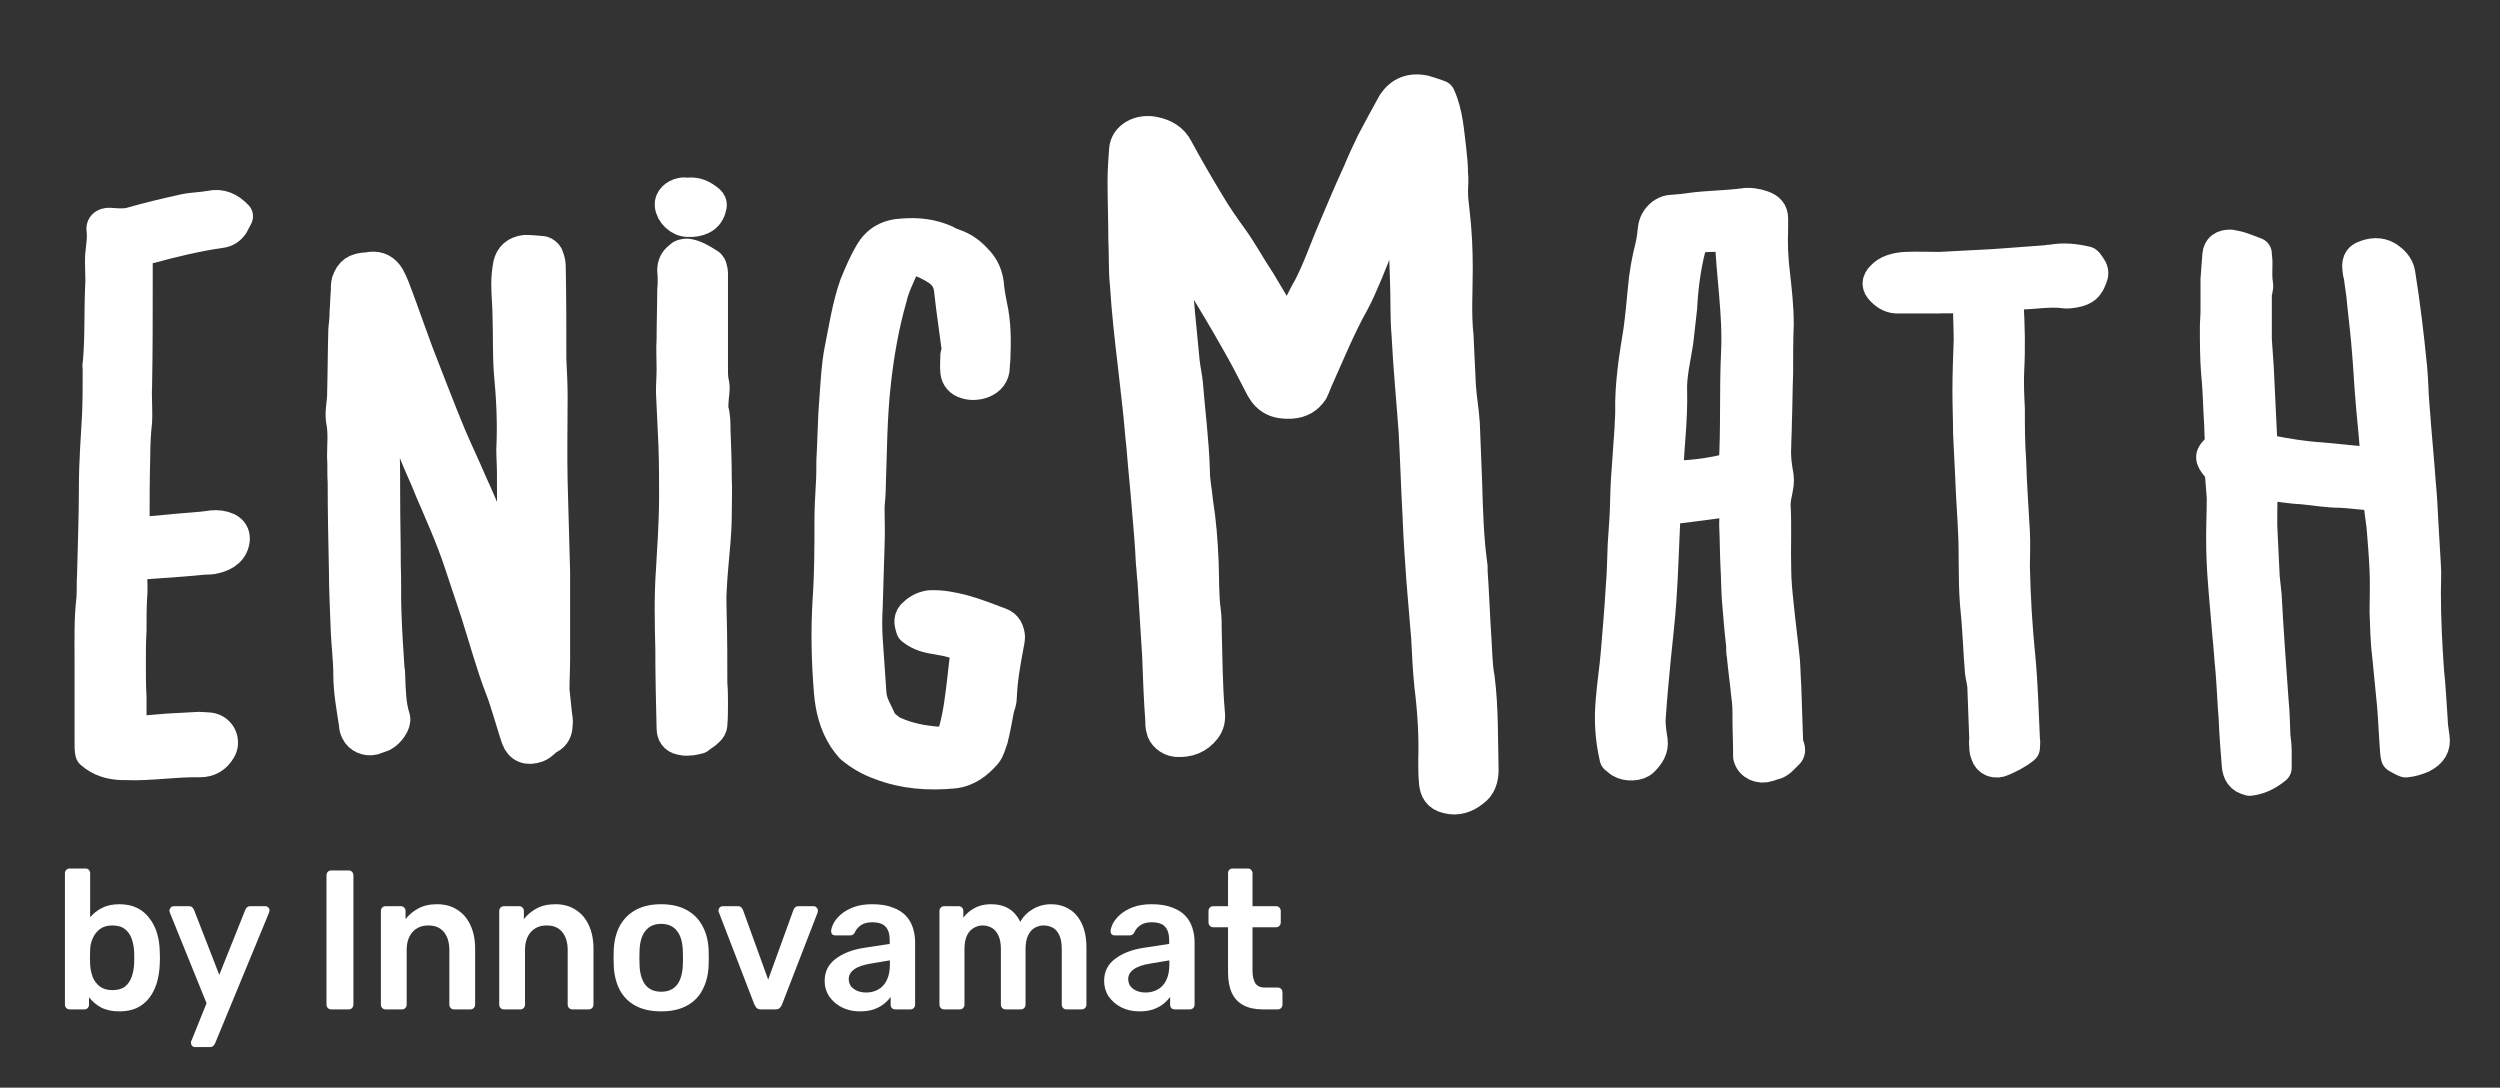 <svg width="308" height="134" viewBox="0 0 308 134" fill="none" xmlns="http://www.w3.org/2000/svg">
<rect x="0" y="0" width="308" height="134" fill="#333333" stroke="none"/>
<mask id="mask0_2543_2055" style="mask-type:luminance" maskUnits="userSpaceOnUse" x="0" y="0" width="308" height="134">
<path d="M308 0H0V134H308V0Z" fill="white"/>
</mask>
<g mask="url(#mask0_2543_2055)">
<path d="M28.625 27.677C28.24 28.226 27.776 28.501 27.082 28.573C24.225 28.985 21.367 29.671 18.588 30.43C18.281 30.502 17.895 30.502 17.509 30.567C17.045 30.704 16.894 30.914 16.816 31.391V34.759C16.816 39.022 16.816 43.286 16.737 47.549C16.659 48.994 16.816 50.44 16.737 51.95C16.581 53.395 16.509 54.84 16.509 56.279C16.43 59.169 16.43 62.053 16.43 64.943V65.493C17.051 65.839 17.587 65.702 18.13 65.63C19.909 65.493 21.681 65.283 23.46 65.153C24.388 65.081 25.238 65.015 26.082 64.878C26.775 64.806 27.396 64.878 28.011 65.153C28.554 65.427 28.782 65.839 28.782 66.388C28.704 67.696 27.703 68.383 26.546 68.657C26.082 68.795 25.617 68.795 25.16 68.795C23.152 69.004 21.145 69.141 19.137 69.279C18.287 69.351 17.359 69.416 16.358 69.488C15.972 70.796 16.28 72.169 16.129 73.542C16.051 74.915 16.051 76.295 16.051 77.668C15.972 79.041 15.972 80.421 15.972 81.794C15.972 83.168 15.972 84.475 16.051 85.855V89.981C16.822 90.191 17.437 90.191 18.137 90.119C18.987 90.047 19.837 89.981 20.687 89.909C22.001 89.838 23.309 89.772 24.545 89.7C24.931 89.7 25.395 89.772 25.781 89.772C27.246 89.975 27.632 91.492 27.095 92.316C26.553 93.277 25.709 93.761 24.624 93.761C21.537 93.689 18.523 94.245 15.436 94.108H14.972C13.586 94.042 12.35 93.696 11.264 92.734C11.186 92.388 11.186 91.976 11.186 91.564V81.52C11.186 78.976 11.107 76.361 11.415 73.751C11.493 72.79 11.415 71.822 11.493 70.861C11.572 67.219 11.722 63.57 11.722 59.928C11.722 56.972 11.951 54.082 12.108 51.126C12.186 49.269 12.186 47.346 12.186 45.417C12.186 45.215 12.108 45.005 12.186 44.868C12.493 41.638 12.343 38.473 12.493 35.243C12.572 34.007 12.415 32.699 12.493 31.463C12.572 30.43 12.801 29.403 12.65 28.298C12.572 27.749 13.036 27.54 13.729 27.611C14.579 27.677 15.508 27.749 16.352 27.474C18.516 26.853 20.596 26.375 22.76 25.892C23.76 25.682 24.924 25.682 25.925 25.48C27.239 25.205 28.24 25.689 29.168 26.65C28.939 27.062 28.782 27.409 28.625 27.683" fill="white"/>
<path d="M28.625 27.677C28.24 28.226 27.776 28.501 27.082 28.573C24.225 28.985 21.367 29.671 18.588 30.43C18.281 30.502 17.895 30.502 17.509 30.567C17.045 30.704 16.894 30.914 16.816 31.391V34.759C16.816 39.022 16.816 43.286 16.737 47.549C16.659 48.994 16.816 50.44 16.737 51.95C16.581 53.395 16.509 54.84 16.509 56.279C16.43 59.169 16.43 62.053 16.43 64.943V65.493C17.051 65.839 17.587 65.702 18.13 65.63C19.909 65.493 21.681 65.283 23.46 65.153C24.388 65.081 25.238 65.015 26.082 64.878C26.775 64.806 27.396 64.878 28.011 65.153C28.554 65.427 28.782 65.839 28.782 66.388C28.704 67.696 27.703 68.383 26.546 68.657C26.082 68.795 25.617 68.795 25.16 68.795C23.152 69.004 21.145 69.141 19.137 69.279C18.287 69.351 17.359 69.416 16.358 69.488C15.972 70.796 16.28 72.169 16.129 73.542C16.051 74.915 16.051 76.295 16.051 77.668C15.972 79.041 15.972 80.421 15.972 81.794C15.972 83.168 15.972 84.475 16.051 85.855V89.981C16.822 90.191 17.437 90.191 18.137 90.119C18.987 90.047 19.837 89.981 20.687 89.909C22.001 89.838 23.309 89.772 24.545 89.7C24.931 89.7 25.395 89.772 25.781 89.772C27.246 89.975 27.632 91.492 27.095 92.316C26.553 93.277 25.709 93.761 24.624 93.761C21.537 93.689 18.523 94.245 15.436 94.108H14.972C13.586 94.042 12.35 93.696 11.264 92.734C11.186 92.388 11.186 91.976 11.186 91.564V81.52C11.186 78.976 11.107 76.361 11.415 73.751C11.493 72.79 11.415 71.822 11.493 70.861C11.572 67.219 11.722 63.57 11.722 59.928C11.722 56.972 11.951 54.082 12.108 51.126C12.186 49.269 12.186 47.346 12.186 45.417C12.186 45.215 12.108 45.005 12.186 44.868C12.493 41.638 12.343 38.473 12.493 35.243C12.572 34.007 12.415 32.699 12.493 31.463C12.572 30.43 12.801 29.403 12.65 28.298C12.572 27.749 13.036 27.54 13.729 27.611C14.579 27.677 15.508 27.749 16.352 27.474C18.516 26.853 20.596 26.375 22.76 25.892C23.76 25.682 24.924 25.682 25.925 25.48C27.239 25.205 28.24 25.689 29.168 26.65C28.939 27.062 28.782 27.409 28.625 27.683V27.677Z" stroke="white" stroke-width="4" stroke-linecap="round" stroke-linejoin="round"/>
<path d="M47.222 55.18C47.301 57.175 47.301 59.169 47.301 61.163C47.301 64.054 47.379 66.872 47.379 69.691C47.458 71.62 47.379 73.542 47.458 75.465C47.536 77.806 47.687 80.14 47.843 82.481C47.922 82.756 47.922 83.102 47.922 83.377C48 85.097 48 86.817 48.537 88.464C48.694 89.086 47.922 90.184 47.15 90.596C46.764 90.733 46.379 90.871 45.993 91.008C45.221 91.211 44.293 90.799 43.985 90.112C43.828 89.838 43.757 89.491 43.757 89.216C43.449 87.156 43.063 85.162 43.063 83.096C43.063 81.311 42.834 79.591 42.756 77.871C42.678 75.393 42.527 72.921 42.527 70.442C42.449 66.8 42.37 63.151 42.37 59.509C42.292 58.411 42.37 57.306 42.292 56.207C42.292 54.834 42.449 53.454 42.213 52.081C41.984 51.047 42.213 50.021 42.292 48.988C42.37 46.169 42.37 43.416 42.449 40.598C42.527 39.911 42.606 39.153 42.606 38.394C42.684 37.498 42.684 36.609 42.763 35.641C42.763 35.367 42.763 35.02 42.841 34.745C43.227 33.575 43.842 33.163 45.156 33.091C45.313 33.091 45.463 33.091 45.62 33.026C46.699 32.888 47.399 33.372 47.856 34.124C48.321 34.948 48.628 35.844 48.935 36.668C49.786 38.937 50.557 41.206 51.407 43.475C52.722 46.843 54.029 50.282 55.422 53.65C56.272 55.645 57.201 57.574 58.044 59.561C59.666 63.066 61.059 66.643 62.138 70.292C62.524 71.391 62.831 72.561 63.145 73.66C63.224 73.797 63.302 73.862 63.531 74.209C63.452 71.456 63.374 68.984 63.302 66.506C63.224 63.753 63.224 61.007 63.224 58.254C63.224 57.292 63.145 56.331 63.145 55.363C63.302 52.198 63.145 48.968 62.838 45.803C62.681 43.534 62.759 41.337 62.681 39.061C62.681 37.688 62.524 36.308 62.524 34.935C62.524 34.177 62.602 33.425 62.753 32.594C62.981 31.633 63.603 31.084 64.682 30.946C65.375 30.946 66.146 31.018 66.846 31.084C67.075 31.149 67.31 31.358 67.389 31.496C67.546 31.907 67.696 32.319 67.696 32.731C67.775 36.583 67.775 40.5 67.775 44.352C67.853 45.862 67.932 47.379 67.932 48.89C67.932 52.329 67.853 55.834 67.932 59.346C68.01 63.06 68.16 66.84 68.239 70.554V81.147C68.239 82.383 68.16 83.691 68.16 84.999C68.239 85.96 68.389 86.993 68.468 87.954C68.546 88.438 68.625 88.85 68.546 89.328C68.546 89.949 68.317 90.563 67.618 90.91C67.075 91.185 66.768 91.734 66.153 91.943C64.996 92.355 64.145 92.008 63.76 90.982C63.374 89.883 63.066 88.713 62.681 87.542C62.373 86.647 62.138 85.685 61.752 84.789C60.595 81.762 59.745 78.597 58.738 75.438C58.044 73.379 57.351 71.24 56.652 69.18C55.645 66.153 54.337 63.263 53.101 60.379C52.486 58.796 51.715 57.214 51.093 55.631C49.936 52.879 48.857 50.06 47.693 47.242C47.615 47.039 47.536 46.895 47.386 46.693C47.078 49.583 47 52.336 47.229 55.154" fill="white"/>
<path d="M47.222 55.18C47.301 57.175 47.301 59.169 47.301 61.163C47.301 64.054 47.379 66.872 47.379 69.691C47.458 71.62 47.379 73.542 47.458 75.465C47.536 77.806 47.687 80.14 47.843 82.481C47.922 82.756 47.922 83.102 47.922 83.377C48 85.097 48 86.817 48.537 88.464C48.694 89.086 47.922 90.184 47.15 90.596C46.764 90.733 46.379 90.871 45.993 91.008C45.221 91.211 44.293 90.799 43.985 90.112C43.828 89.838 43.757 89.491 43.757 89.216C43.449 87.156 43.063 85.162 43.063 83.096C43.063 81.311 42.834 79.591 42.756 77.871C42.678 75.393 42.527 72.921 42.527 70.442C42.449 66.8 42.37 63.151 42.37 59.509C42.292 58.411 42.37 57.306 42.292 56.207C42.292 54.834 42.449 53.454 42.213 52.081C41.984 51.047 42.213 50.021 42.292 48.988C42.37 46.169 42.37 43.416 42.449 40.598C42.527 39.911 42.606 39.153 42.606 38.394C42.684 37.498 42.684 36.609 42.763 35.641C42.763 35.367 42.763 35.02 42.841 34.745C43.227 33.575 43.842 33.163 45.156 33.091C45.313 33.091 45.463 33.091 45.62 33.026C46.699 32.888 47.399 33.372 47.856 34.124C48.321 34.948 48.628 35.844 48.935 36.668C49.786 38.937 50.557 41.206 51.407 43.475C52.722 46.843 54.029 50.282 55.422 53.65C56.272 55.645 57.201 57.574 58.044 59.561C59.666 63.066 61.059 66.643 62.138 70.292C62.524 71.391 62.831 72.561 63.145 73.66C63.224 73.797 63.302 73.862 63.531 74.209C63.452 71.456 63.374 68.984 63.302 66.506C63.224 63.753 63.224 61.007 63.224 58.254C63.224 57.292 63.145 56.331 63.145 55.363C63.302 52.198 63.145 48.968 62.838 45.803C62.681 43.534 62.759 41.337 62.681 39.061C62.681 37.688 62.524 36.308 62.524 34.935C62.524 34.177 62.602 33.425 62.753 32.594C62.981 31.633 63.603 31.084 64.682 30.946C65.375 30.946 66.146 31.018 66.846 31.084C67.075 31.149 67.31 31.358 67.389 31.496C67.546 31.907 67.696 32.319 67.696 32.731C67.775 36.583 67.775 40.5 67.775 44.352C67.853 45.862 67.932 47.379 67.932 48.89C67.932 52.329 67.853 55.834 67.932 59.346C68.01 63.06 68.16 66.84 68.239 70.554V81.147C68.239 82.383 68.16 83.691 68.16 84.999C68.239 85.96 68.389 86.993 68.468 87.954C68.546 88.438 68.625 88.85 68.546 89.328C68.546 89.949 68.317 90.563 67.618 90.91C67.075 91.185 66.768 91.734 66.153 91.943C64.996 92.355 64.145 92.008 63.76 90.982C63.374 89.883 63.066 88.713 62.681 87.542C62.373 86.647 62.138 85.685 61.752 84.789C60.595 81.762 59.745 78.597 58.738 75.438C58.044 73.379 57.351 71.24 56.652 69.18C55.645 66.153 54.337 63.263 53.101 60.379C52.486 58.796 51.715 57.214 51.093 55.631C49.936 52.879 48.857 50.06 47.693 47.242C47.615 47.039 47.536 46.895 47.386 46.693C47.078 49.583 47 52.336 47.229 55.154L47.222 55.18Z" stroke="white" stroke-width="4" stroke-linecap="round" stroke-linejoin="round"/>
<path d="M84.822 91.079C84.514 91.145 84.207 91.079 83.893 91.014C83.2 90.877 82.893 90.393 82.893 89.706C82.814 86.476 82.736 83.239 82.736 79.943C82.657 76.713 82.579 73.476 82.814 70.246C82.893 68.938 82.971 67.565 83.043 66.257C83.121 64.609 83.2 62.955 83.2 61.307C83.2 59.175 83.2 57.043 83.121 54.912C83.043 52.714 82.893 50.511 82.814 48.307C82.814 47.346 82.893 46.378 82.893 45.417C82.893 44.246 82.814 43.01 82.893 41.775C82.893 39.78 82.971 37.786 82.971 35.791C83.05 34.967 83.05 34.143 82.971 33.319C82.971 32.633 83.207 32.149 83.743 31.737C83.978 31.462 84.285 31.397 84.671 31.397C85.6 31.534 86.371 32.018 87.143 32.495C87.607 32.705 87.607 33.117 87.686 33.594V45.351C87.686 46.038 87.686 46.659 87.843 47.274C88 48.032 87.764 48.719 87.764 49.478C87.764 49.824 87.686 50.164 87.764 50.511C87.993 51.269 87.993 52.093 87.993 52.852C88.072 54.846 88.15 56.769 88.15 58.77C88.228 60.352 88.15 61.935 88.15 63.582C88.15 64.616 88.072 65.714 87.993 66.813C87.836 68.807 87.607 70.73 87.529 72.724C87.45 73.757 87.529 74.79 87.529 75.817C87.607 78.635 87.607 81.454 87.607 84.207C87.686 85.031 87.686 85.861 87.686 86.685C87.686 87.581 87.686 88.405 87.607 89.301C87.607 89.51 87.45 89.785 87.222 89.987C86.914 90.334 86.45 90.537 86.064 90.883C85.678 90.955 85.293 91.093 84.828 91.093M87.222 24.727C87.607 25.002 87.607 25.276 87.457 25.688C87.15 26.859 85.992 27.271 84.756 27.205C83.749 27.205 82.749 26.244 82.67 25.276C82.592 24.655 83.213 24.04 83.985 23.903C84.213 23.838 84.527 23.903 84.756 23.903C85.763 23.766 86.535 24.178 87.228 24.727" fill="white"/>
<path d="M84.822 91.08C84.514 91.145 84.207 91.08 83.893 91.014C83.2 90.877 82.893 90.393 82.893 89.707C82.814 86.476 82.736 83.239 82.736 79.944C82.657 76.713 82.579 73.477 82.814 70.246C82.893 68.938 82.971 67.565 83.043 66.257C83.122 64.609 83.2 62.955 83.2 61.307C83.2 59.175 83.2 57.044 83.122 54.912C83.043 52.715 82.893 50.511 82.814 48.307C82.814 47.346 82.893 46.378 82.893 45.417C82.893 44.247 82.814 43.011 82.893 41.775C82.893 39.78 82.971 37.786 82.971 35.792C83.05 34.968 83.05 34.144 82.971 33.32C82.971 32.633 83.207 32.149 83.743 31.737C83.978 31.463 84.286 31.397 84.671 31.397C85.6 31.535 86.372 32.019 87.143 32.496C87.608 32.705 87.608 33.117 87.686 33.594V45.352C87.686 46.038 87.686 46.66 87.843 47.274C88 48.033 87.764 48.719 87.764 49.478C87.764 49.825 87.686 50.164 87.764 50.511C87.993 51.27 87.993 52.094 87.993 52.852C88.072 54.847 88.15 56.769 88.15 58.77C88.229 60.352 88.15 61.935 88.15 63.583C88.15 64.616 88.072 65.715 87.993 66.813C87.836 68.808 87.608 70.73 87.529 72.725C87.451 73.758 87.529 74.791 87.529 75.817C87.608 78.636 87.608 81.454 87.608 84.207C87.686 85.031 87.686 85.862 87.686 86.686C87.686 87.581 87.686 88.405 87.608 89.301C87.608 89.51 87.451 89.785 87.222 89.988C86.914 90.334 86.45 90.537 86.064 90.884C85.678 90.956 85.293 91.093 84.828 91.093L84.822 91.08ZM87.215 24.714C87.601 24.989 87.601 25.264 87.451 25.676C87.143 26.846 85.986 27.258 84.75 27.193C83.743 27.193 82.742 26.231 82.664 25.264C82.585 24.642 83.207 24.028 83.978 23.89C84.207 23.825 84.521 23.89 84.75 23.89C85.757 23.753 86.528 24.165 87.222 24.714H87.215Z" stroke="white" stroke-width="4" stroke-linecap="round" stroke-linejoin="round"/>
<path d="M115.471 78.636C114.392 78.499 113.307 78.225 112.385 77.466C112.228 76.917 111.999 76.367 112.463 75.818C113.006 75.269 113.621 74.857 114.549 74.719C115.935 74.648 117.328 74.922 118.643 75.269C120.186 75.681 121.729 76.302 123.2 76.851C123.972 77.126 124.201 77.747 124.279 78.434C124.279 78.78 124.201 79.12 124.122 79.532C123.737 81.592 123.351 83.724 123.272 85.927C123.272 86.34 123.115 86.823 122.965 87.235C122.736 88.471 122.501 89.779 122.193 91.022C121.964 91.636 121.807 92.329 121.422 92.807C120.415 93.977 119.107 95.004 117.407 95.148C114.399 95.422 111.384 95.22 108.527 94.115C107.134 93.631 105.976 92.944 104.897 92.048C104.59 91.708 104.283 91.29 104.047 90.95C102.89 89.164 102.426 87.17 102.269 85.176C101.961 81.396 101.883 77.682 102.112 73.896C102.341 70.665 102.341 67.428 102.341 64.133C102.341 62.76 102.419 61.314 102.497 59.935C102.576 58.836 102.576 57.803 102.576 56.77C102.733 54.154 102.733 51.545 102.962 48.929C103.119 46.935 103.191 45.012 103.576 43.083C104.119 40.402 104.505 37.721 105.427 35.106C105.97 33.798 106.506 32.49 107.278 31.182C108.128 29.737 109.435 28.978 111.293 28.913C113.143 28.776 114.843 28.978 116.544 29.737C116.851 29.946 117.237 30.077 117.622 30.221C118.629 30.567 119.473 31.182 120.173 31.941C121.18 32.902 121.637 34.072 121.716 35.38C121.794 36.139 121.945 36.963 122.102 37.721C122.566 39.781 122.566 41.913 122.488 43.979C122.488 44.391 122.409 44.803 122.409 45.215C122.409 47.072 120.173 47.55 119.009 47.138C118.316 46.935 117.93 46.451 117.851 45.83C117.773 45.143 117.851 44.456 117.851 43.77C117.93 43.495 118.008 43.221 118.008 42.946C117.779 41.226 117.544 39.506 117.315 37.787C117.237 37.1 117.158 36.479 117.086 35.864C117.008 34.766 116.544 33.87 115.543 33.183C114.693 32.634 113.843 32.222 112.921 31.947C112.149 31.738 111.606 31.947 111.299 32.634C110.756 33.942 110.063 35.249 109.756 36.623C108.749 40.128 108.134 43.705 107.748 47.281C107.284 51.48 107.284 55.606 107.134 59.797C107.134 60.693 107.055 61.517 106.977 62.413C106.977 63.995 107.055 65.578 106.977 67.226C106.898 69.769 106.82 72.313 106.748 74.857C106.669 76.165 106.669 77.466 106.748 78.708C106.905 80.977 107.055 83.181 107.212 85.45C107.291 86.823 108.141 87.928 108.605 89.164C109.148 89.576 109.684 90.126 110.305 90.335C111.848 91.022 113.627 91.368 115.327 91.505C117.027 91.643 117.256 91.44 117.642 89.995C118.185 88.072 118.414 86.078 118.649 84.149C118.806 82.704 118.956 81.331 119.192 79.82C118.034 79.133 116.799 78.859 115.484 78.65" fill="white"/>
<path d="M115.471 78.636C114.392 78.499 113.307 78.225 112.385 77.466C112.228 76.917 111.999 76.367 112.463 75.818C113.006 75.269 113.621 74.857 114.549 74.719C115.935 74.648 117.328 74.922 118.643 75.269C120.186 75.681 121.729 76.302 123.2 76.851C123.972 77.126 124.201 77.747 124.279 78.434C124.279 78.78 124.201 79.12 124.122 79.532C123.737 81.592 123.351 83.724 123.272 85.927C123.272 86.34 123.115 86.823 122.965 87.235C122.736 88.471 122.501 89.779 122.193 91.022C121.964 91.636 121.807 92.329 121.422 92.807C120.415 93.977 119.107 95.004 117.407 95.148C114.399 95.422 111.384 95.22 108.527 94.115C107.134 93.631 105.976 92.944 104.897 92.048C104.59 91.708 104.283 91.29 104.047 90.95C102.89 89.164 102.426 87.17 102.269 85.176C101.961 81.396 101.883 77.682 102.112 73.896C102.341 70.665 102.341 67.428 102.341 64.133C102.341 62.76 102.419 61.314 102.497 59.935C102.576 58.836 102.576 57.803 102.576 56.77C102.733 54.154 102.733 51.545 102.962 48.929C103.119 46.935 103.191 45.012 103.576 43.083C104.119 40.402 104.505 37.721 105.427 35.106C105.97 33.798 106.506 32.49 107.278 31.182C108.128 29.737 109.435 28.978 111.293 28.913C113.143 28.776 114.843 28.978 116.544 29.737C116.851 29.946 117.237 30.077 117.622 30.221C118.629 30.567 119.473 31.182 120.173 31.941C121.18 32.902 121.637 34.072 121.716 35.38C121.794 36.139 121.945 36.963 122.102 37.721C122.566 39.781 122.566 41.913 122.488 43.979C122.488 44.391 122.409 44.803 122.409 45.215C122.409 47.072 120.173 47.55 119.009 47.138C118.316 46.935 117.93 46.451 117.851 45.83C117.773 45.143 117.851 44.456 117.851 43.77C117.93 43.495 118.008 43.221 118.008 42.946C117.779 41.226 117.544 39.506 117.315 37.787C117.237 37.1 117.158 36.479 117.086 35.864C117.008 34.766 116.544 33.87 115.543 33.183C114.693 32.634 113.843 32.222 112.921 31.947C112.149 31.738 111.606 31.947 111.299 32.634C110.756 33.942 110.063 35.249 109.756 36.623C108.749 40.128 108.134 43.705 107.748 47.281C107.284 51.48 107.284 55.606 107.134 59.797C107.134 60.693 107.055 61.517 106.977 62.413C106.977 63.995 107.055 65.578 106.977 67.226C106.898 69.769 106.82 72.313 106.748 74.857C106.669 76.165 106.669 77.466 106.748 78.708C106.905 80.977 107.055 83.181 107.212 85.45C107.291 86.823 108.141 87.928 108.605 89.164C109.148 89.576 109.684 90.126 110.305 90.335C111.848 91.022 113.627 91.368 115.327 91.505C117.027 91.643 117.256 91.44 117.642 89.995C118.185 88.072 118.414 86.078 118.649 84.149C118.806 82.704 118.956 81.331 119.192 79.82C118.034 79.133 116.799 78.859 115.484 78.65L115.471 78.636Z" stroke="white" stroke-width="4" stroke-linecap="round" stroke-linejoin="round"/>
<path d="M161.081 35.89C162.435 33.392 163.304 30.724 164.462 28.056C165.43 25.734 166.397 23.491 167.457 21.17C167.941 19.967 168.523 18.764 169.098 17.554C169.968 15.919 170.837 14.284 171.707 12.735C172.577 11.446 173.832 10.93 175.474 11.27C176.056 11.44 176.631 11.616 177.311 11.871C178.279 14.023 178.377 16.351 178.665 18.587C178.763 19.535 178.861 20.392 178.861 21.34C178.959 22.112 178.861 22.805 178.861 23.576C178.861 24.433 178.959 25.296 179.057 26.074C179.345 28.487 179.443 30.809 179.443 33.137C179.443 35.89 179.247 38.643 179.541 41.402C179.639 43.468 179.737 45.45 179.829 47.516C179.927 49.066 180.215 50.616 180.313 52.166C180.411 54.578 180.509 57.07 180.6 59.483C180.698 62.922 180.79 66.368 181.274 69.815V70.331C181.47 73.169 181.562 76.014 181.758 78.937C181.856 80.401 181.856 81.951 182.144 83.501C182.627 87.287 182.529 91.073 182.627 94.866C182.627 95.899 182.34 96.847 181.47 97.449C180.6 98.135 179.534 98.567 178.279 98.221C177.213 97.965 176.925 97.272 176.827 96.501C176.729 95.552 176.729 94.604 176.729 93.748C176.827 90.648 176.631 87.549 176.245 84.449C176.049 82.559 175.958 80.578 175.859 78.597C175.663 76.269 175.474 73.947 175.278 71.626C175.081 68.958 174.892 66.205 174.794 63.537C174.597 60.091 174.506 56.566 174.31 53.12C174.022 49.157 173.636 45.201 173.44 41.239C173.244 39.002 173.342 36.759 173.244 34.523C173.146 30.907 172.956 27.291 172.858 23.766C172.858 23.681 172.76 23.596 172.662 23.505H172.472C172.086 24.453 171.603 25.401 171.217 26.349C170.249 28.756 169.379 31.168 168.411 33.496C167.829 34.785 167.346 36.079 166.672 37.282C165.031 40.206 163.775 43.305 162.422 46.319C162.134 46.921 161.938 47.523 161.65 48.124C161.068 48.987 160.296 49.504 159.041 49.589C157.301 49.674 156.236 49.157 155.464 47.784C154.882 46.666 154.307 45.548 153.725 44.43C152.953 42.965 152.083 41.5 151.312 40.127C149.572 37.112 147.735 34.19 145.995 31.26C145.708 30.743 145.322 30.227 144.936 29.71C144.55 29.795 144.55 29.965 144.55 30.227C144.452 33.065 145.034 35.824 145.224 38.577C145.42 40.644 145.61 42.625 145.806 44.6C145.904 45.463 146.093 46.319 146.192 47.183C146.479 50.799 146.963 54.415 147.061 58.116C147.061 59.319 147.349 60.614 147.447 61.817C147.833 64.23 148.029 66.636 148.127 69.049C148.225 71.116 148.127 73.267 148.415 75.334C148.513 76.105 148.513 76.883 148.513 77.57C148.611 80.924 148.611 84.371 148.899 87.725C148.997 88.503 148.899 89.19 148.415 89.791C147.545 90.91 146.388 91.341 144.936 91.256C144.066 91.171 143.295 90.478 143.197 89.791C143.099 89.445 143.099 89.105 143.099 88.758C142.902 86.09 142.811 83.422 142.713 80.754C142.517 77.655 142.327 74.555 142.131 71.456C142.033 70.769 142.033 70.076 141.941 69.389C141.843 67.153 141.653 65.002 141.457 62.759C141.261 60.176 140.973 57.593 140.777 55.01C140.581 53.375 140.489 51.74 140.293 50.106C140.097 48.386 139.907 46.666 139.711 44.94C139.325 41.67 138.94 38.309 138.743 35.04C138.547 33.228 138.645 31.423 138.547 29.534C138.547 27.121 138.449 24.714 138.449 22.301C138.449 21.013 138.547 19.718 138.639 18.43C138.737 16.965 140.378 16.024 142.118 16.364C143.471 16.619 144.439 17.227 145.014 18.345C146.27 20.673 147.624 22.994 148.977 25.231C149.847 26.696 150.815 28.069 151.874 29.534C153.031 31.168 153.999 32.98 155.157 34.7C156.124 36.334 157.092 37.969 158.053 39.519C158.152 39.774 158.341 40.035 158.727 40.467C159.597 38.832 160.27 37.367 161.048 35.903" fill="white"/>
<path d="M161.081 35.89C162.435 33.392 163.304 30.724 164.462 28.056C165.43 25.734 166.397 23.491 167.457 21.17C167.941 19.967 168.523 18.764 169.098 17.554C169.968 15.919 170.837 14.284 171.707 12.735C172.577 11.446 173.832 10.93 175.474 11.27C176.056 11.44 176.631 11.616 177.311 11.871C178.279 14.023 178.377 16.351 178.665 18.587C178.763 19.535 178.861 20.392 178.861 21.34C178.959 22.112 178.861 22.805 178.861 23.576C178.861 24.433 178.959 25.296 179.057 26.074C179.345 28.487 179.443 30.809 179.443 33.137C179.443 35.89 179.247 38.643 179.541 41.402C179.639 43.468 179.737 45.45 179.829 47.516C179.927 49.066 180.215 50.616 180.313 52.166C180.411 54.578 180.509 57.07 180.6 59.483C180.698 62.922 180.79 66.368 181.274 69.815V70.331C181.47 73.169 181.562 76.014 181.758 78.937C181.856 80.401 181.856 81.951 182.144 83.501C182.627 87.287 182.529 91.073 182.627 94.866C182.627 95.899 182.34 96.847 181.47 97.449C180.6 98.135 179.534 98.567 178.279 98.221C177.213 97.965 176.925 97.272 176.827 96.501C176.729 95.552 176.729 94.604 176.729 93.748C176.827 90.648 176.631 87.549 176.245 84.449C176.049 82.559 175.958 80.578 175.859 78.597C175.663 76.269 175.474 73.947 175.278 71.626C175.081 68.958 174.892 66.205 174.794 63.537C174.597 60.091 174.506 56.566 174.31 53.12C174.022 49.157 173.636 45.201 173.44 41.239C173.244 39.002 173.342 36.759 173.244 34.523C173.146 30.907 172.956 27.291 172.858 23.766C172.858 23.681 172.76 23.596 172.662 23.505H172.472C172.086 24.453 171.603 25.401 171.217 26.349C170.249 28.756 169.379 31.168 168.411 33.496C167.829 34.785 167.346 36.079 166.672 37.282C165.031 40.206 163.775 43.305 162.422 46.319C162.134 46.921 161.938 47.523 161.65 48.124C161.068 48.987 160.296 49.504 159.041 49.589C157.301 49.674 156.236 49.157 155.464 47.784C154.882 46.666 154.307 45.548 153.725 44.43C152.953 42.965 152.083 41.5 151.312 40.127C149.572 37.112 147.735 34.19 145.995 31.26C145.708 30.743 145.322 30.227 144.936 29.71C144.55 29.795 144.55 29.965 144.55 30.227C144.452 33.065 145.034 35.824 145.224 38.577C145.42 40.644 145.61 42.625 145.806 44.6C145.904 45.463 146.093 46.319 146.192 47.183C146.479 50.799 146.963 54.415 147.061 58.116C147.061 59.319 147.349 60.614 147.447 61.817C147.833 64.23 148.029 66.636 148.127 69.049C148.225 71.116 148.127 73.267 148.415 75.334C148.513 76.105 148.513 76.883 148.513 77.57C148.611 80.924 148.611 84.371 148.899 87.725C148.997 88.503 148.899 89.19 148.415 89.791C147.545 90.91 146.388 91.341 144.936 91.256C144.066 91.171 143.295 90.478 143.197 89.791C143.099 89.445 143.099 89.105 143.099 88.758C142.902 86.09 142.811 83.422 142.713 80.754C142.517 77.655 142.327 74.555 142.131 71.456C142.033 70.769 142.033 70.076 141.941 69.389C141.843 67.153 141.653 65.002 141.457 62.759C141.261 60.176 140.973 57.593 140.777 55.01C140.581 53.375 140.489 51.74 140.293 50.106C140.097 48.386 139.907 46.666 139.711 44.94C139.325 41.67 138.94 38.309 138.743 35.04C138.547 33.228 138.645 31.423 138.547 29.534C138.547 27.121 138.449 24.714 138.449 22.301C138.449 21.013 138.547 19.718 138.639 18.43C138.737 16.965 140.378 16.024 142.118 16.364C143.471 16.619 144.439 17.227 145.014 18.345C146.27 20.673 147.624 22.994 148.977 25.231C149.847 26.696 150.815 28.069 151.874 29.534C153.031 31.168 153.999 32.98 155.157 34.7C156.124 36.334 157.092 37.969 158.053 39.519C158.152 39.774 158.341 40.035 158.727 40.467C159.597 38.832 160.27 37.367 161.048 35.903L161.081 35.89Z" stroke="white" stroke-width="4" stroke-linecap="round" stroke-linejoin="round"/>
<path d="M207.09 37.917C206.933 39.29 206.782 40.67 206.625 42.043C206.318 44.103 205.775 46.169 205.854 48.301C205.932 51.466 205.547 54.559 205.39 57.724V58.685C207.168 58.888 211.026 58.476 213.727 57.652C214.034 52.976 213.805 48.229 214.034 43.416C214.263 38.603 213.413 33.856 213.263 29.108C213.034 29.043 212.877 28.906 212.72 28.971C211.406 29.108 209.941 28.906 208.476 29.318C207.626 32.208 207.24 35.026 207.09 37.91M205.39 62.667C204.925 63.151 205.004 63.629 205.004 64.112C204.847 67.343 204.768 70.573 204.539 73.81C204.383 76.282 204.075 78.688 203.846 81.101C203.617 83.507 203.382 85.914 203.225 88.32C203.147 89.281 203.304 90.243 203.454 91.21C203.611 92.244 203.068 92.996 202.375 93.689C201.832 94.238 200.446 94.31 199.674 93.826C199.445 93.689 199.289 93.486 199.06 93.342C198.517 91.008 198.367 88.667 198.595 86.26C198.752 84.266 199.06 82.337 199.217 80.414C199.446 77.661 199.681 74.98 199.831 72.299C199.988 70.58 199.988 68.86 200.067 67.14C200.145 65.969 200.217 64.799 200.296 63.7C200.374 62.19 200.374 60.745 200.453 59.3C200.609 57.102 200.76 54.899 200.917 52.695C200.917 52.074 200.995 51.459 200.995 50.766C200.917 47.398 201.46 44.024 202.002 40.728C202.231 39.009 202.388 37.361 202.545 35.641C202.702 33.856 203.009 32.064 203.474 30.279C203.631 29.592 203.709 28.906 203.781 28.213C203.859 27.526 204.167 26.905 204.781 26.427C205.089 26.225 205.324 26.081 205.71 26.015C206.56 25.95 207.489 25.878 208.339 25.741C210.425 25.466 212.583 25.466 214.747 25.192C215.519 25.054 216.369 25.192 217.14 25.466C217.912 25.741 218.298 26.153 218.298 26.911V28.147C218.219 30.004 218.298 31.861 218.527 33.719C218.756 35.778 218.991 37.845 218.991 39.911C218.912 41.906 218.912 43.9 218.912 45.96C218.834 48.02 218.834 50.158 218.755 52.218C218.755 53.179 218.677 54.14 218.677 55.108C218.599 56.279 218.755 57.449 218.984 58.685C219.141 59.855 218.599 60.954 218.599 62.19C218.755 64.805 218.599 67.487 218.677 70.096C218.677 71.606 218.834 73.051 218.984 74.496C219.213 76.838 219.527 79.107 219.756 81.441C219.834 82.474 219.834 83.436 219.913 84.469C219.991 86.81 220.07 89.144 220.148 91.413V91.55C220.305 92.028 220.613 92.512 220.148 92.858C219.606 93.342 219.22 93.957 218.448 94.094C218.219 94.16 218.062 94.231 217.833 94.297C216.826 94.644 215.748 94.16 215.519 93.198V92.924C215.519 91.413 215.44 89.896 215.44 88.386C215.44 87.49 215.44 86.528 215.283 85.633C215.126 83.985 214.897 82.402 214.74 80.748C214.662 80.336 214.662 79.924 214.662 79.512C214.433 77.518 214.276 75.595 214.119 73.594C214.041 72.358 214.041 71.05 213.962 69.743C213.884 68.095 213.884 66.375 213.805 64.721C213.805 63.897 213.884 63.138 213.884 62.386C213.884 62.177 213.884 61.902 213.805 61.562C210.869 61.974 208.09 62.321 205.39 62.661" fill="white"/>
<path d="M207.09 37.917C206.933 39.29 206.782 40.67 206.625 42.043C206.318 44.103 205.775 46.169 205.854 48.301C205.932 51.466 205.547 54.559 205.39 57.724V58.685C207.168 58.888 211.026 58.476 213.727 57.652C214.034 52.977 213.805 48.229 214.034 43.416C214.263 38.604 213.413 33.856 213.263 29.109C213.034 29.043 212.877 28.906 212.72 28.971C211.406 29.109 209.941 28.906 208.476 29.318C207.626 32.208 207.24 35.027 207.09 37.91V37.917ZM205.39 62.674C204.925 63.158 205.004 63.635 205.004 64.119C204.847 67.35 204.768 70.58 204.539 73.817C204.383 76.288 204.075 78.695 203.846 81.108C203.617 83.514 203.382 85.921 203.225 88.327C203.147 89.288 203.304 90.249 203.454 91.217C203.611 92.251 203.068 93.002 202.375 93.696C201.832 94.245 200.446 94.317 199.674 93.833C199.445 93.696 199.289 93.493 199.06 93.349C198.517 91.015 198.367 88.674 198.595 86.267C198.752 84.273 199.06 82.344 199.217 80.421C199.446 77.668 199.681 74.987 199.831 72.306C199.988 70.586 199.988 68.867 200.067 67.147C200.145 65.976 200.217 64.806 200.296 63.707C200.374 62.197 200.374 60.752 200.453 59.306C200.609 57.109 200.76 54.906 200.917 52.702C200.917 52.081 200.995 51.466 200.995 50.773C200.917 47.405 201.46 44.031 202.002 40.735C202.231 39.016 202.388 37.368 202.545 35.648C202.702 33.863 203.009 32.071 203.474 30.286C203.631 29.599 203.709 28.913 203.781 28.22C203.859 27.533 204.167 26.912 204.781 26.434C205.089 26.232 205.324 26.088 205.71 26.022C206.56 25.957 207.489 25.885 208.339 25.748C210.425 25.473 212.583 25.473 214.747 25.198C215.519 25.061 216.369 25.198 217.14 25.473C217.912 25.748 218.298 26.16 218.298 26.918V28.154C218.219 30.011 218.298 31.868 218.527 33.725C218.756 35.785 218.991 37.852 218.991 39.918C218.912 41.912 218.912 43.907 218.912 45.967C218.834 48.026 218.834 50.165 218.755 52.225C218.755 53.186 218.677 54.147 218.677 55.115C218.599 56.285 218.755 57.456 218.984 58.692C219.141 59.862 218.599 60.961 218.599 62.197C218.755 64.812 218.599 67.493 218.677 70.103C218.677 71.613 218.834 73.058 218.984 74.503C219.213 76.844 219.527 79.113 219.756 81.448C219.834 82.481 219.834 83.442 219.913 84.475C219.991 86.817 220.07 89.151 220.148 91.42V91.557C220.305 92.035 220.613 92.519 220.148 92.865C219.606 93.349 219.22 93.964 218.448 94.101C218.219 94.166 218.062 94.238 217.833 94.304C216.826 94.65 215.748 94.166 215.519 93.205V92.93C215.519 91.42 215.44 89.903 215.44 88.392C215.44 87.496 215.44 86.535 215.283 85.639C215.126 83.992 214.897 82.409 214.74 80.755C214.662 80.343 214.662 79.931 214.662 79.519C214.433 77.524 214.276 75.602 214.119 73.601C214.041 72.365 214.041 71.057 213.962 69.749C213.884 68.102 213.884 66.382 213.805 64.727C213.805 63.903 213.884 63.145 213.884 62.393C213.884 62.184 213.884 61.909 213.805 61.569C210.869 61.981 208.09 62.328 205.39 62.667V62.674Z" stroke="white" stroke-width="4" stroke-linecap="round" stroke-linejoin="round"/>
<path d="M238.975 36.615H234.032C233.103 36.687 232.489 36.34 231.874 35.719C231.331 35.17 231.331 34.686 231.874 34.136C232.567 33.378 233.646 33.103 234.731 33.038C236.118 32.966 237.511 33.038 238.903 33.038C241.14 32.901 243.304 32.829 245.541 32.691C247.705 32.554 249.941 32.351 252.106 32.207C252.335 32.142 252.492 32.142 252.721 32.142C254.185 31.867 255.578 32.005 257.043 32.351C257.121 32.423 257.2 32.489 257.272 32.626C257.507 32.972 257.815 33.312 257.736 33.796C257.579 34.346 257.35 34.967 256.886 35.379C256.343 35.791 255.65 35.928 254.878 36H254.414C252.485 35.725 250.556 36.137 248.621 36.137C248.235 36.137 247.77 36.275 247.306 36.412V37.373C247.463 40.126 247.535 42.807 247.385 45.554C247.306 47.202 247.385 48.784 247.463 50.367C247.463 52.498 247.463 54.565 247.62 56.696C247.699 59.652 247.927 62.608 248.084 65.57C248.163 67.015 248.084 68.388 248.084 69.834C248.163 73.613 248.392 77.399 248.777 81.179C249.085 84.481 249.163 87.783 249.32 91.079C249.399 91.426 249.32 91.766 249.32 92.112C248.47 92.799 247.62 93.211 246.698 93.623C245.848 94.035 244.998 93.688 244.769 92.864C244.612 92.518 244.612 92.178 244.612 91.831C244.534 91.556 244.612 91.282 244.612 91.007C244.534 88.941 244.455 86.881 244.383 84.815C244.383 84.128 244.154 83.441 244.076 82.755C243.847 79.936 243.768 77.118 243.461 74.293C243.232 71.338 243.383 68.447 243.232 65.492C243.154 63.569 243.003 61.712 242.925 59.783C242.846 57.579 242.696 55.447 242.618 53.316C242.618 51.596 242.539 49.948 242.539 48.228C242.539 46.168 242.618 44.03 242.696 41.898C242.696 40.663 242.618 39.355 242.618 38.047C242.539 37.635 242.461 37.151 242.389 36.602H238.988L238.975 36.615Z" fill="white"/>
<path d="M238.975 36.615H234.032C233.103 36.687 232.489 36.34 231.874 35.719C231.331 35.17 231.331 34.686 231.874 34.136C232.567 33.378 233.646 33.103 234.731 33.038C236.118 32.966 237.511 33.038 238.903 33.038C241.14 32.901 243.304 32.829 245.541 32.691C247.705 32.554 249.941 32.351 252.106 32.207C252.335 32.142 252.492 32.142 252.721 32.142C254.185 31.867 255.578 32.005 257.043 32.351C257.121 32.423 257.2 32.489 257.272 32.626C257.507 32.972 257.815 33.312 257.736 33.796C257.579 34.346 257.35 34.967 256.886 35.379C256.343 35.791 255.65 35.928 254.878 36H254.414C252.485 35.725 250.556 36.137 248.621 36.137C248.235 36.137 247.77 36.275 247.306 36.412V37.373C247.463 40.126 247.535 42.807 247.385 45.554C247.306 47.202 247.385 48.784 247.463 50.367C247.463 52.498 247.463 54.565 247.62 56.696C247.699 59.652 247.927 62.608 248.084 65.57C248.163 67.015 248.084 68.388 248.084 69.834C248.163 73.613 248.392 77.399 248.777 81.179C249.085 84.481 249.163 87.783 249.32 91.079C249.399 91.426 249.32 91.766 249.32 92.112C248.47 92.799 247.62 93.211 246.698 93.623C245.848 94.035 244.998 93.688 244.769 92.864C244.612 92.518 244.612 92.178 244.612 91.831C244.534 91.556 244.612 91.282 244.612 91.007C244.534 88.941 244.455 86.881 244.383 84.815C244.383 84.128 244.154 83.441 244.076 82.755C243.847 79.936 243.768 77.118 243.461 74.293C243.232 71.338 243.383 68.447 243.232 65.492C243.154 63.569 243.003 61.712 242.925 59.783C242.846 57.579 242.696 55.447 242.618 53.316C242.618 51.596 242.539 49.948 242.539 48.228C242.539 46.168 242.618 44.03 242.696 41.898C242.696 40.663 242.618 39.355 242.618 38.047C242.539 37.635 242.461 37.151 242.389 36.602H238.988L238.975 36.615Z" stroke="white" stroke-width="4" stroke-linecap="round" stroke-linejoin="round"/>
<path d="M277.19 96.03C276.111 95.828 275.804 95.135 275.725 94.311C275.568 92.388 275.418 90.459 275.34 88.537C275.183 86.614 275.111 84.613 274.954 82.691C274.797 81.18 274.725 79.735 274.568 78.29C274.411 76.158 274.182 74.026 274.025 71.823C273.868 69.966 273.796 68.108 273.796 66.251C273.796 64.603 273.875 62.949 273.875 61.301C273.796 60.34 273.724 59.379 273.646 58.411C273.646 57.999 273.411 57.724 273.182 57.45C272.332 56.416 272.332 56.142 273.339 55.252C273.417 55.181 273.496 55.043 273.646 54.906C273.646 54.147 273.567 53.323 273.567 52.499C273.411 50.368 273.411 48.171 273.182 46.032C273.025 44.11 273.025 42.181 273.025 40.258C273.025 39.637 273.103 39.022 273.103 38.329V34.412C273.182 33.379 273.26 32.418 273.332 31.385C273.411 30.626 273.875 30.286 274.797 30.286C275.104 30.358 275.49 30.424 275.804 30.495C276.497 30.705 277.118 30.979 277.89 31.254C277.89 31.601 277.968 31.941 277.968 32.287C277.968 33.248 277.89 34.144 278.047 35.04C278.125 35.452 277.89 35.936 277.89 36.348V41.847C277.968 42.946 278.047 44.051 278.119 45.15C278.276 48.315 278.426 51.545 278.583 54.775C278.583 54.84 278.583 54.978 278.661 55.259C278.89 55.331 279.204 55.534 279.59 55.599C281.676 56.011 283.762 56.358 285.92 56.495C287.62 56.632 289.314 56.842 290.935 56.979C291.557 57.051 292.093 56.979 292.714 56.979C292.943 56.358 292.792 55.671 292.714 55.056C292.557 52.99 292.328 50.995 292.171 48.936C292.014 47.151 291.942 45.359 291.785 43.574C291.629 41.507 291.4 39.447 291.164 37.381C291.086 36.211 290.857 34.975 290.7 33.739C290.622 33.667 290.622 33.529 290.622 33.464C290.543 32.778 290.393 32.019 291.236 31.679C292.165 31.267 293.165 31.195 294.015 31.679C294.787 32.163 295.408 32.778 295.559 33.673C296.18 37.525 296.637 41.377 297.023 45.293C297.18 46.876 297.18 48.524 297.331 50.178C297.56 53.343 297.873 56.501 298.102 59.666C298.259 61.249 298.331 62.831 298.41 64.414C298.488 66.134 298.638 67.919 298.717 69.638C298.795 70.737 298.717 71.836 298.717 72.941C298.717 76.171 298.874 79.401 299.103 82.638C299.332 84.698 299.41 86.764 299.567 88.831C299.567 89.517 299.724 90.204 299.796 90.891C299.953 91.924 299.489 92.676 298.41 93.232C297.788 93.506 297.095 93.709 296.402 93.781C296.016 93.644 295.709 93.434 295.323 93.232C295.323 93.094 295.245 92.957 295.245 92.82C295.088 90.897 295.016 88.903 294.859 86.974C294.63 84.842 294.473 82.776 294.238 80.644C294.009 78.859 294.009 77.067 293.93 75.347C293.93 73.627 294.009 71.908 293.93 70.26C293.852 68.403 293.701 66.617 293.545 64.754C293.388 63.655 293.237 62.557 293.159 61.452C293.159 61.38 293.08 61.314 293.002 61.105C292.845 61.04 292.616 60.968 292.381 60.896C290.994 60.824 289.68 60.621 288.287 60.556C286.744 60.556 285.273 60.281 283.808 60.144C282.186 60.072 280.564 59.797 278.943 59.523C278.943 59.523 278.864 59.594 278.714 59.66C278.714 59.797 278.635 60.006 278.635 60.209C278.557 61.72 278.557 63.237 278.557 64.747C278.635 66.879 278.786 69.011 278.864 71.142C278.943 71.901 279.021 72.653 279.1 73.346C279.328 77.675 279.642 81.939 279.95 86.274C280.107 87.719 280.107 89.164 280.179 90.675C280.257 91.296 280.335 91.911 280.335 92.532V94.598C279.328 95.422 278.328 95.906 277.171 96.043" fill="white"/>
<path d="M277.19 96.03C276.111 95.828 275.804 95.135 275.725 94.311C275.568 92.388 275.418 90.459 275.34 88.537C275.183 86.614 275.111 84.613 274.954 82.691C274.797 81.18 274.725 79.735 274.568 78.29C274.411 76.158 274.182 74.026 274.025 71.823C273.868 69.966 273.796 68.108 273.796 66.251C273.796 64.603 273.875 62.949 273.875 61.301C273.796 60.34 273.724 59.379 273.646 58.411C273.646 57.999 273.411 57.724 273.182 57.45C272.332 56.416 272.332 56.142 273.339 55.252C273.417 55.181 273.496 55.043 273.646 54.906C273.646 54.147 273.567 53.323 273.567 52.499C273.411 50.368 273.411 48.171 273.182 46.032C273.025 44.11 273.025 42.181 273.025 40.258C273.025 39.637 273.103 39.022 273.103 38.329V34.412C273.182 33.379 273.26 32.418 273.332 31.385C273.411 30.626 273.875 30.286 274.797 30.286C275.104 30.358 275.49 30.424 275.804 30.495C276.497 30.705 277.118 30.979 277.89 31.254C277.89 31.601 277.968 31.941 277.968 32.287C277.968 33.248 277.89 34.144 278.047 35.04C278.125 35.452 277.89 35.936 277.89 36.348V41.847C277.968 42.946 278.047 44.051 278.119 45.15C278.276 48.315 278.426 51.545 278.583 54.775C278.583 54.84 278.583 54.978 278.661 55.259C278.89 55.331 279.204 55.534 279.59 55.599C281.676 56.011 283.762 56.358 285.92 56.495C287.62 56.632 289.314 56.842 290.935 56.979C291.557 57.051 292.093 56.979 292.714 56.979C292.943 56.358 292.792 55.671 292.714 55.056C292.557 52.99 292.328 50.995 292.171 48.936C292.014 47.151 291.942 45.359 291.785 43.574C291.629 41.507 291.4 39.447 291.164 37.381C291.086 36.211 290.857 34.975 290.7 33.739C290.622 33.667 290.622 33.529 290.622 33.464C290.543 32.778 290.393 32.019 291.236 31.679C292.165 31.267 293.165 31.195 294.015 31.679C294.787 32.163 295.408 32.778 295.559 33.673C296.18 37.525 296.637 41.377 297.023 45.293C297.18 46.876 297.18 48.524 297.331 50.178C297.56 53.343 297.873 56.501 298.102 59.666C298.259 61.249 298.331 62.831 298.41 64.414C298.488 66.134 298.638 67.919 298.717 69.638C298.795 70.737 298.717 71.836 298.717 72.941C298.717 76.171 298.874 79.401 299.103 82.638C299.332 84.698 299.41 86.764 299.567 88.831C299.567 89.517 299.724 90.204 299.796 90.891C299.953 91.924 299.489 92.676 298.41 93.232C297.788 93.506 297.095 93.709 296.402 93.781C296.016 93.644 295.709 93.434 295.323 93.232C295.323 93.094 295.245 92.957 295.245 92.82C295.088 90.897 295.016 88.903 294.859 86.974C294.63 84.842 294.473 82.776 294.238 80.644C294.009 78.859 294.009 77.067 293.93 75.347C293.93 73.627 294.009 71.908 293.93 70.26C293.852 68.403 293.701 66.617 293.545 64.754C293.388 63.655 293.237 62.557 293.159 61.452C293.159 61.38 293.08 61.314 293.002 61.105C292.845 61.04 292.616 60.968 292.381 60.896C290.994 60.824 289.68 60.621 288.287 60.556C286.744 60.556 285.273 60.281 283.808 60.144C282.186 60.072 280.564 59.797 278.943 59.523C278.943 59.523 278.864 59.594 278.714 59.66C278.714 59.797 278.635 60.006 278.635 60.209C278.557 61.72 278.557 63.237 278.557 64.747C278.635 66.879 278.786 69.011 278.864 71.142C278.943 71.901 279.021 72.653 279.1 73.346C279.328 77.675 279.642 81.939 279.95 86.274C280.107 87.719 280.107 89.164 280.179 90.675C280.257 91.296 280.335 91.911 280.335 92.532V94.598C279.328 95.422 278.328 95.906 277.171 96.043L277.19 96.03Z" stroke="white" stroke-width="4" stroke-linecap="round" stroke-linejoin="round"/>
<path d="M28.625 27.677C28.24 28.226 27.776 28.501 27.082 28.573C24.225 28.985 21.367 29.671 18.588 30.43C18.281 30.502 17.895 30.502 17.509 30.567C17.045 30.704 16.894 30.914 16.816 31.391V34.759C16.816 39.022 16.816 43.286 16.737 47.549C16.659 48.994 16.816 50.44 16.737 51.95C16.581 53.395 16.509 54.84 16.509 56.279C16.43 59.169 16.43 62.053 16.43 64.943V65.493C17.051 65.839 17.587 65.702 18.13 65.63C19.909 65.493 21.681 65.283 23.46 65.153C24.388 65.081 25.238 65.015 26.082 64.878C26.775 64.806 27.396 64.878 28.011 65.153C28.554 65.427 28.782 65.839 28.782 66.388C28.704 67.696 27.703 68.383 26.546 68.657C26.082 68.795 25.617 68.795 25.16 68.795C23.152 69.004 21.145 69.141 19.137 69.279C18.287 69.351 17.359 69.416 16.358 69.488C15.972 70.796 16.28 72.169 16.129 73.542C16.051 74.915 16.051 76.295 16.051 77.668C15.972 79.041 15.972 80.421 15.972 81.794C15.972 83.168 15.972 84.475 16.051 85.855V89.981C16.822 90.191 17.437 90.191 18.137 90.119C18.987 90.047 19.837 89.981 20.687 89.909C22.001 89.838 23.309 89.772 24.545 89.7C24.931 89.7 25.395 89.772 25.781 89.772C27.246 89.975 27.632 91.492 27.095 92.316C26.553 93.277 25.709 93.761 24.624 93.761C21.537 93.689 18.523 94.245 15.436 94.108H14.972C13.586 94.042 12.35 93.696 11.264 92.734C11.186 92.388 11.186 91.976 11.186 91.564V81.52C11.186 78.976 11.107 76.361 11.415 73.751C11.493 72.79 11.415 71.822 11.493 70.861C11.572 67.219 11.722 63.57 11.722 59.928C11.722 56.972 11.951 54.082 12.108 51.126C12.186 49.269 12.186 47.346 12.186 45.417C12.186 45.215 12.108 45.005 12.186 44.868C12.493 41.638 12.343 38.473 12.493 35.243C12.572 34.007 12.415 32.699 12.493 31.463C12.572 30.43 12.801 29.403 12.65 28.298C12.572 27.749 13.036 27.54 13.729 27.611C14.579 27.677 15.508 27.749 16.352 27.474C18.516 26.853 20.596 26.375 22.76 25.892C23.76 25.682 24.924 25.682 25.925 25.48C27.239 25.205 28.24 25.689 29.168 26.65C28.939 27.062 28.782 27.409 28.625 27.683" fill="white"/>
<path d="M47.222 55.18C47.301 57.175 47.301 59.169 47.301 61.163C47.301 64.054 47.379 66.872 47.379 69.691C47.458 71.62 47.379 73.542 47.458 75.465C47.536 77.806 47.687 80.14 47.843 82.481C47.922 82.756 47.922 83.102 47.922 83.377C48 85.097 48 86.817 48.537 88.464C48.694 89.086 47.922 90.184 47.15 90.596C46.764 90.733 46.379 90.871 45.993 91.008C45.221 91.211 44.293 90.799 43.985 90.112C43.828 89.838 43.757 89.491 43.757 89.216C43.449 87.156 43.063 85.162 43.063 83.096C43.063 81.311 42.834 79.591 42.756 77.871C42.678 75.393 42.527 72.921 42.527 70.442C42.449 66.8 42.37 63.151 42.37 59.509C42.292 58.411 42.37 57.306 42.292 56.207C42.292 54.834 42.449 53.454 42.213 52.081C41.984 51.047 42.213 50.021 42.292 48.988C42.37 46.169 42.37 43.416 42.449 40.598C42.527 39.911 42.606 39.153 42.606 38.394C42.684 37.498 42.684 36.609 42.763 35.641C42.763 35.367 42.763 35.02 42.841 34.745C43.227 33.575 43.842 33.163 45.156 33.091C45.313 33.091 45.463 33.091 45.62 33.026C46.699 32.888 47.399 33.372 47.856 34.124C48.321 34.948 48.628 35.844 48.935 36.668C49.786 38.937 50.557 41.206 51.407 43.475C52.722 46.843 54.029 50.282 55.422 53.65C56.272 55.645 57.201 57.574 58.044 59.561C59.666 63.066 61.059 66.643 62.138 70.292C62.524 71.391 62.831 72.561 63.145 73.66C63.224 73.797 63.302 73.862 63.531 74.209C63.452 71.456 63.374 68.984 63.302 66.506C63.224 63.753 63.224 61.007 63.224 58.254C63.224 57.292 63.145 56.331 63.145 55.363C63.302 52.198 63.145 48.968 62.838 45.803C62.681 43.534 62.759 41.337 62.681 39.061C62.681 37.688 62.524 36.308 62.524 34.935C62.524 34.177 62.602 33.425 62.753 32.594C62.981 31.633 63.603 31.084 64.682 30.946C65.375 30.946 66.146 31.018 66.846 31.084C67.075 31.149 67.31 31.358 67.389 31.496C67.546 31.907 67.696 32.319 67.696 32.731C67.775 36.583 67.775 40.5 67.775 44.352C67.853 45.862 67.932 47.379 67.932 48.89C67.932 52.329 67.853 55.834 67.932 59.346C68.01 63.06 68.16 66.84 68.239 70.554V81.147C68.239 82.383 68.16 83.691 68.16 84.999C68.239 85.96 68.389 86.993 68.468 87.954C68.546 88.438 68.625 88.85 68.546 89.328C68.546 89.949 68.317 90.563 67.618 90.91C67.075 91.185 66.768 91.734 66.153 91.943C64.996 92.355 64.145 92.008 63.76 90.982C63.374 89.883 63.066 88.713 62.681 87.542C62.373 86.647 62.138 85.685 61.752 84.789C60.595 81.762 59.745 78.597 58.738 75.438C58.044 73.379 57.351 71.24 56.652 69.18C55.645 66.153 54.337 63.263 53.101 60.379C52.486 58.796 51.715 57.214 51.093 55.631C49.936 52.879 48.857 50.06 47.693 47.242C47.615 47.039 47.536 46.895 47.386 46.693C47.078 49.583 47 52.336 47.229 55.154" fill="white"/>
<path d="M84.822 91.079C84.514 91.145 84.207 91.079 83.893 91.014C83.2 90.877 82.893 90.393 82.893 89.706C82.814 86.476 82.736 83.239 82.736 79.943C82.657 76.713 82.579 73.476 82.814 70.246C82.893 68.938 82.971 67.565 83.043 66.257C83.121 64.609 83.2 62.955 83.2 61.307C83.2 59.175 83.2 57.043 83.121 54.912C83.043 52.714 82.893 50.511 82.814 48.307C82.814 47.346 82.893 46.378 82.893 45.417C82.893 44.246 82.814 43.01 82.893 41.775C82.893 39.78 82.971 37.786 82.971 35.791C83.05 34.967 83.05 34.143 82.971 33.319C82.971 32.633 83.207 32.149 83.743 31.737C83.978 31.462 84.285 31.397 84.671 31.397C85.6 31.534 86.371 32.018 87.143 32.495C87.607 32.705 87.607 33.117 87.686 33.594V45.351C87.686 46.038 87.686 46.659 87.843 47.274C88 48.032 87.764 48.719 87.764 49.478C87.764 49.824 87.686 50.164 87.764 50.511C87.993 51.269 87.993 52.093 87.993 52.852C88.072 54.846 88.15 56.769 88.15 58.77C88.228 60.352 88.15 61.935 88.15 63.582C88.15 64.616 88.072 65.714 87.993 66.813C87.836 68.807 87.607 70.73 87.529 72.724C87.45 73.757 87.529 74.79 87.529 75.817C87.607 78.635 87.607 81.454 87.607 84.207C87.686 85.031 87.686 85.861 87.686 86.685C87.686 87.581 87.686 88.405 87.607 89.301C87.607 89.51 87.45 89.785 87.222 89.987C86.914 90.334 86.45 90.537 86.064 90.883C85.678 90.955 85.293 91.093 84.828 91.093M87.222 24.727C87.607 25.002 87.607 25.276 87.457 25.688C87.15 26.859 85.992 27.271 84.756 27.205C83.749 27.205 82.749 26.244 82.67 25.276C82.592 24.655 83.213 24.04 83.985 23.903C84.213 23.838 84.527 23.903 84.756 23.903C85.763 23.766 86.535 24.178 87.228 24.727" fill="white"/>
<path d="M115.471 78.636C114.392 78.499 113.307 78.225 112.385 77.466C112.228 76.917 111.999 76.367 112.463 75.818C113.006 75.269 113.621 74.857 114.549 74.719C115.935 74.648 117.328 74.922 118.643 75.269C120.186 75.681 121.729 76.302 123.2 76.851C123.972 77.126 124.201 77.747 124.279 78.434C124.279 78.78 124.201 79.12 124.122 79.532C123.737 81.592 123.351 83.724 123.272 85.927C123.272 86.34 123.115 86.823 122.965 87.235C122.736 88.471 122.501 89.779 122.193 91.022C121.964 91.636 121.807 92.329 121.422 92.807C120.415 93.977 119.107 95.004 117.407 95.148C114.399 95.422 111.384 95.22 108.527 94.115C107.134 93.631 105.976 92.944 104.897 92.048C104.59 91.708 104.283 91.29 104.047 90.95C102.89 89.164 102.426 87.17 102.269 85.176C101.961 81.396 101.883 77.682 102.112 73.896C102.341 70.665 102.341 67.428 102.341 64.133C102.341 62.76 102.419 61.314 102.497 59.935C102.576 58.836 102.576 57.803 102.576 56.77C102.733 54.154 102.733 51.545 102.962 48.929C103.119 46.935 103.191 45.012 103.576 43.083C104.119 40.402 104.505 37.721 105.427 35.106C105.97 33.798 106.506 32.49 107.278 31.182C108.128 29.737 109.435 28.978 111.293 28.913C113.143 28.776 114.843 28.978 116.544 29.737C116.851 29.946 117.237 30.077 117.622 30.221C118.629 30.567 119.473 31.182 120.173 31.941C121.18 32.902 121.637 34.072 121.716 35.38C121.794 36.139 121.945 36.963 122.102 37.721C122.566 39.781 122.566 41.913 122.488 43.979C122.488 44.391 122.409 44.803 122.409 45.215C122.409 47.072 120.173 47.55 119.009 47.138C118.316 46.935 117.93 46.451 117.851 45.83C117.773 45.143 117.851 44.456 117.851 43.77C117.93 43.495 118.008 43.221 118.008 42.946C117.779 41.226 117.544 39.506 117.315 37.787C117.237 37.1 117.158 36.479 117.086 35.864C117.008 34.766 116.544 33.87 115.543 33.183C114.693 32.634 113.843 32.222 112.921 31.947C112.149 31.738 111.606 31.947 111.299 32.634C110.756 33.942 110.063 35.249 109.756 36.623C108.749 40.128 108.134 43.705 107.748 47.281C107.284 51.48 107.284 55.606 107.134 59.797C107.134 60.693 107.055 61.517 106.977 62.413C106.977 63.995 107.055 65.578 106.977 67.226C106.898 69.769 106.82 72.313 106.748 74.857C106.669 76.165 106.669 77.466 106.748 78.708C106.905 80.977 107.055 83.181 107.212 85.45C107.291 86.823 108.141 87.928 108.605 89.164C109.148 89.576 109.684 90.126 110.305 90.335C111.848 91.022 113.627 91.368 115.327 91.505C117.027 91.643 117.256 91.44 117.642 89.995C118.185 88.072 118.414 86.078 118.649 84.149C118.806 82.704 118.956 81.331 119.192 79.82C118.034 79.133 116.799 78.859 115.484 78.65" fill="white"/>
<path d="M207.09 37.917C206.933 39.29 206.782 40.67 206.625 42.043C206.318 44.103 205.775 46.169 205.854 48.301C205.932 51.466 205.547 54.559 205.39 57.724V58.685C207.168 58.888 211.026 58.476 213.727 57.652C214.034 52.976 213.805 48.229 214.034 43.416C214.263 38.603 213.413 33.856 213.263 29.108C213.034 29.043 212.877 28.906 212.72 28.971C211.406 29.108 209.941 28.906 208.476 29.318C207.626 32.208 207.24 35.026 207.09 37.91M205.39 62.667C204.925 63.151 205.004 63.629 205.004 64.112C204.847 67.343 204.768 70.573 204.539 73.81C204.383 76.282 204.075 78.688 203.846 81.101C203.617 83.507 203.382 85.914 203.225 88.32C203.147 89.281 203.304 90.243 203.454 91.21C203.611 92.244 203.068 92.996 202.375 93.689C201.832 94.238 200.446 94.31 199.674 93.826C199.445 93.689 199.289 93.486 199.06 93.342C198.517 91.008 198.367 88.667 198.595 86.26C198.752 84.266 199.06 82.337 199.217 80.414C199.446 77.661 199.681 74.98 199.831 72.299C199.988 70.58 199.988 68.86 200.067 67.14C200.145 65.969 200.217 64.799 200.296 63.7C200.374 62.19 200.374 60.745 200.453 59.3C200.609 57.102 200.76 54.899 200.917 52.695C200.917 52.074 200.995 51.459 200.995 50.766C200.917 47.398 201.46 44.024 202.002 40.728C202.231 39.009 202.388 37.361 202.545 35.641C202.702 33.856 203.009 32.064 203.474 30.279C203.631 29.592 203.709 28.906 203.781 28.213C203.859 27.526 204.167 26.905 204.781 26.427C205.089 26.225 205.324 26.081 205.71 26.015C206.56 25.95 207.489 25.878 208.339 25.741C210.425 25.466 212.583 25.466 214.747 25.192C215.519 25.054 216.369 25.192 217.14 25.466C217.912 25.741 218.298 26.153 218.298 26.911V28.147C218.219 30.004 218.298 31.861 218.527 33.719C218.756 35.778 218.991 37.845 218.991 39.911C218.912 41.906 218.912 43.9 218.912 45.96C218.834 48.02 218.834 50.158 218.755 52.218C218.755 53.179 218.677 54.14 218.677 55.108C218.599 56.279 218.755 57.449 218.984 58.685C219.141 59.855 218.599 60.954 218.599 62.19C218.755 64.805 218.599 67.487 218.677 70.096C218.677 71.606 218.834 73.051 218.984 74.496C219.213 76.838 219.527 79.107 219.756 81.441C219.834 82.474 219.834 83.436 219.913 84.469C219.991 86.81 220.07 89.144 220.148 91.413V91.55C220.305 92.028 220.613 92.512 220.148 92.858C219.606 93.342 219.22 93.957 218.448 94.094C218.219 94.16 218.062 94.231 217.833 94.297C216.826 94.644 215.748 94.16 215.519 93.198V92.924C215.519 91.413 215.44 89.896 215.44 88.386C215.44 87.49 215.44 86.528 215.283 85.633C215.126 83.985 214.897 82.402 214.74 80.748C214.662 80.336 214.662 79.924 214.662 79.512C214.433 77.518 214.276 75.595 214.119 73.594C214.041 72.358 214.041 71.05 213.962 69.743C213.884 68.095 213.884 66.375 213.805 64.721C213.805 63.897 213.884 63.138 213.884 62.386C213.884 62.177 213.884 61.902 213.805 61.562C210.869 61.974 208.09 62.321 205.39 62.661" fill="white"/>
<path d="M238.975 36.615H234.032C233.103 36.687 232.489 36.34 231.874 35.719C231.331 35.17 231.331 34.686 231.874 34.136C232.567 33.378 233.646 33.103 234.731 33.038C236.118 32.966 237.511 33.038 238.903 33.038C241.14 32.901 243.304 32.829 245.541 32.691C247.705 32.554 249.941 32.351 252.106 32.207C252.335 32.142 252.492 32.142 252.721 32.142C254.185 31.867 255.578 32.005 257.043 32.351C257.121 32.423 257.2 32.489 257.272 32.626C257.507 32.972 257.815 33.312 257.736 33.796C257.579 34.346 257.35 34.967 256.886 35.379C256.343 35.791 255.65 35.928 254.878 36H254.414C252.485 35.725 250.556 36.137 248.621 36.137C248.235 36.137 247.77 36.275 247.306 36.412V37.373C247.463 40.126 247.535 42.807 247.385 45.554C247.306 47.202 247.385 48.784 247.463 50.367C247.463 52.498 247.463 54.565 247.62 56.696C247.699 59.652 247.927 62.608 248.084 65.57C248.163 67.015 248.084 68.388 248.084 69.834C248.163 73.613 248.392 77.399 248.777 81.179C249.085 84.481 249.163 87.783 249.32 91.079C249.399 91.426 249.32 91.766 249.32 92.112C248.47 92.799 247.62 93.211 246.698 93.623C245.848 94.035 244.998 93.688 244.769 92.864C244.612 92.518 244.612 92.178 244.612 91.831C244.534 91.556 244.612 91.282 244.612 91.007C244.534 88.941 244.455 86.881 244.383 84.815C244.383 84.128 244.154 83.441 244.076 82.755C243.847 79.936 243.768 77.118 243.461 74.293C243.232 71.338 243.383 68.447 243.232 65.492C243.154 63.569 243.003 61.712 242.925 59.783C242.846 57.579 242.696 55.447 242.618 53.316C242.618 51.596 242.539 49.948 242.539 48.228C242.539 46.168 242.618 44.03 242.696 41.898C242.696 40.663 242.618 39.355 242.618 38.047C242.539 37.635 242.461 37.151 242.389 36.602H238.988L238.975 36.615Z" fill="white"/>
<path d="M277.19 96.03C276.111 95.828 275.804 95.135 275.725 94.311C275.568 92.388 275.418 90.459 275.34 88.537C275.183 86.614 275.111 84.613 274.954 82.691C274.797 81.18 274.725 79.735 274.568 78.29C274.411 76.158 274.182 74.026 274.025 71.823C273.868 69.966 273.796 68.108 273.796 66.251C273.796 64.603 273.875 62.949 273.875 61.301C273.796 60.34 273.724 59.379 273.646 58.411C273.646 57.999 273.411 57.724 273.182 57.45C272.332 56.416 272.332 56.142 273.339 55.252C273.417 55.181 273.496 55.043 273.646 54.906C273.646 54.147 273.567 53.323 273.567 52.499C273.411 50.368 273.411 48.171 273.182 46.032C273.025 44.11 273.025 42.181 273.025 40.258C273.025 39.637 273.103 39.022 273.103 38.329V34.412C273.182 33.379 273.26 32.418 273.332 31.385C273.411 30.626 273.875 30.286 274.797 30.286C275.104 30.358 275.49 30.424 275.804 30.495C276.497 30.705 277.118 30.979 277.89 31.254C277.89 31.601 277.968 31.941 277.968 32.287C277.968 33.248 277.89 34.144 278.047 35.04C278.125 35.452 277.89 35.936 277.89 36.348V41.847C277.968 42.946 278.047 44.051 278.119 45.15C278.276 48.315 278.426 51.545 278.583 54.775C278.583 54.84 278.583 54.978 278.661 55.259C278.89 55.331 279.204 55.534 279.59 55.599C281.676 56.011 283.762 56.358 285.92 56.495C287.62 56.632 289.314 56.842 290.935 56.979C291.557 57.051 292.093 56.979 292.714 56.979C292.943 56.358 292.792 55.671 292.714 55.056C292.557 52.99 292.328 50.995 292.171 48.936C292.014 47.151 291.942 45.359 291.785 43.574C291.629 41.507 291.4 39.447 291.164 37.381C291.086 36.211 290.857 34.975 290.7 33.739C290.622 33.667 290.622 33.529 290.622 33.464C290.543 32.778 290.393 32.019 291.236 31.679C292.165 31.267 293.165 31.195 294.015 31.679C294.787 32.163 295.408 32.778 295.559 33.673C296.18 37.525 296.637 41.377 297.023 45.293C297.18 46.876 297.18 48.524 297.331 50.178C297.56 53.343 297.873 56.501 298.102 59.666C298.259 61.249 298.331 62.831 298.41 64.414C298.488 66.134 298.638 67.919 298.717 69.638C298.795 70.737 298.717 71.836 298.717 72.941C298.717 76.171 298.874 79.401 299.103 82.638C299.332 84.698 299.41 86.764 299.567 88.831C299.567 89.517 299.724 90.204 299.796 90.891C299.953 91.924 299.489 92.676 298.41 93.232C297.788 93.506 297.095 93.709 296.402 93.781C296.016 93.644 295.709 93.434 295.323 93.232C295.323 93.094 295.245 92.957 295.245 92.82C295.088 90.897 295.016 88.903 294.859 86.974C294.63 84.842 294.473 82.776 294.238 80.644C294.009 78.859 294.009 77.067 293.93 75.347C293.93 73.627 294.009 71.908 293.93 70.26C293.852 68.403 293.701 66.617 293.545 64.754C293.388 63.655 293.237 62.557 293.159 61.452C293.159 61.38 293.08 61.314 293.002 61.105C292.845 61.04 292.616 60.968 292.381 60.896C290.994 60.824 289.68 60.621 288.287 60.556C286.744 60.556 285.273 60.281 283.808 60.144C282.186 60.072 280.564 59.797 278.943 59.523C278.943 59.523 278.864 59.594 278.714 59.66C278.714 59.797 278.635 60.006 278.635 60.209C278.557 61.72 278.557 63.237 278.557 64.747C278.635 66.879 278.786 69.011 278.864 71.142C278.943 71.901 279.021 72.653 279.1 73.346C279.328 77.675 279.642 81.939 279.95 86.274C280.107 87.719 280.107 89.164 280.179 90.675C280.257 91.296 280.335 91.911 280.335 92.532V94.598C279.328 95.422 278.328 95.906 277.171 96.043" fill="white"/>
<path d="M161.081 35.89C162.435 33.392 163.304 30.724 164.462 28.056C165.43 25.734 166.397 23.491 167.457 21.17C167.941 19.967 168.523 18.764 169.098 17.554C169.968 15.919 170.837 14.284 171.707 12.735C172.577 11.446 173.832 10.93 175.474 11.27C176.056 11.44 176.631 11.616 177.311 11.871C178.279 14.023 178.377 16.351 178.665 18.587C178.763 19.535 178.861 20.392 178.861 21.34C178.959 22.112 178.861 22.805 178.861 23.576C178.861 24.433 178.959 25.296 179.057 26.074C179.345 28.487 179.443 30.809 179.443 33.137C179.443 35.89 179.247 38.643 179.541 41.402C179.639 43.468 179.737 45.45 179.829 47.516C179.927 49.066 180.215 50.616 180.313 52.166C180.411 54.578 180.509 57.07 180.6 59.483C180.698 62.922 180.79 66.368 181.274 69.815V70.331C181.47 73.169 181.562 76.014 181.758 78.937C181.856 80.401 181.856 81.951 182.144 83.501C182.627 87.287 182.529 91.073 182.627 94.866C182.627 95.899 182.34 96.847 181.47 97.449C180.6 98.135 179.534 98.567 178.279 98.221C177.213 97.965 176.925 97.272 176.827 96.501C176.729 95.552 176.729 94.604 176.729 93.748C176.827 90.648 176.631 87.549 176.245 84.449C176.049 82.559 175.958 80.578 175.859 78.597C175.663 76.269 175.474 73.947 175.278 71.626C175.081 68.958 174.892 66.205 174.794 63.537C174.597 60.091 174.506 56.566 174.31 53.12C174.022 49.157 173.636 45.201 173.44 41.239C173.244 39.002 173.342 36.759 173.244 34.523C173.146 30.907 172.956 27.291 172.858 23.766C172.858 23.681 172.76 23.596 172.662 23.505H172.472C172.086 24.453 171.603 25.401 171.217 26.349C170.249 28.756 169.379 31.168 168.411 33.496C167.829 34.785 167.346 36.079 166.672 37.282C165.031 40.206 163.775 43.305 162.422 46.319C162.134 46.921 161.938 47.523 161.65 48.124C161.068 48.987 160.296 49.504 159.041 49.589C157.301 49.674 156.236 49.157 155.464 47.784C154.882 46.666 154.307 45.548 153.725 44.43C152.953 42.965 152.083 41.5 151.312 40.127C149.572 37.112 147.735 34.19 145.995 31.26C145.708 30.743 145.322 30.227 144.936 29.71C144.55 29.795 144.55 29.965 144.55 30.227C144.452 33.065 145.034 35.824 145.224 38.577C145.42 40.644 145.61 42.625 145.806 44.6C145.904 45.463 146.093 46.319 146.192 47.183C146.479 50.799 146.963 54.415 147.061 58.116C147.061 59.319 147.349 60.614 147.447 61.817C147.833 64.23 148.029 66.636 148.127 69.049C148.225 71.116 148.127 73.267 148.415 75.334C148.513 76.105 148.513 76.883 148.513 77.57C148.611 80.924 148.611 84.371 148.899 87.725C148.997 88.503 148.899 89.19 148.415 89.791C147.545 90.91 146.388 91.341 144.936 91.256C144.066 91.171 143.295 90.478 143.197 89.791C143.099 89.445 143.099 89.105 143.099 88.758C142.902 86.09 142.811 83.422 142.713 80.754C142.517 77.655 142.327 74.555 142.131 71.456C142.033 70.769 142.033 70.076 141.941 69.389C141.843 67.153 141.653 65.002 141.457 62.759C141.261 60.176 140.973 57.593 140.777 55.01C140.581 53.375 140.489 51.74 140.293 50.106C140.097 48.386 139.907 46.666 139.711 44.94C139.325 41.67 138.94 38.309 138.743 35.04C138.547 33.228 138.645 31.423 138.547 29.534C138.547 27.121 138.449 24.714 138.449 22.301C138.449 21.013 138.547 19.718 138.639 18.43C138.737 16.965 140.378 16.024 142.118 16.364C143.471 16.619 144.439 17.227 145.014 18.345C146.27 20.673 147.624 22.994 148.977 25.231C149.847 26.696 150.815 28.069 151.874 29.534C153.031 31.168 153.999 32.98 155.157 34.7C156.124 36.334 157.092 37.969 158.053 39.519C158.152 39.774 158.341 40.035 158.727 40.467C159.597 38.832 160.27 37.367 161.048 35.903" fill="white"/>
</g>
<path d="M14.706 124.6C13.802 124.6 13.047 124.437 12.439 124.111C11.847 123.785 11.357 123.37 10.967 122.864V123.769C10.967 123.932 10.913 124.07 10.804 124.184C10.71 124.299 10.578 124.356 10.406 124.356H8.561C8.405 124.356 8.273 124.299 8.164 124.184C8.055 124.07 8 123.932 8 123.769V107.587C8 107.424 8.055 107.285 8.164 107.171C8.273 107.057 8.405 107 8.561 107H10.547C10.718 107 10.85 107.057 10.944 107.171C11.053 107.285 11.107 107.424 11.107 107.587V113.013C11.497 112.541 11.98 112.158 12.556 111.864C13.148 111.555 13.864 111.4 14.706 111.4C15.531 111.4 16.248 111.547 16.855 111.84C17.462 112.133 17.969 112.549 18.374 113.087C18.794 113.608 19.114 114.219 19.332 114.92C19.55 115.621 19.667 116.379 19.682 117.193C19.698 117.487 19.706 117.756 19.706 118C19.706 118.228 19.698 118.489 19.682 118.782C19.651 119.63 19.526 120.412 19.308 121.129C19.09 121.83 18.779 122.441 18.374 122.962C17.969 123.484 17.462 123.891 16.855 124.184C16.248 124.461 15.531 124.6 14.706 124.6ZM13.841 121.984C14.511 121.984 15.033 121.838 15.406 121.544C15.78 121.235 16.053 120.836 16.224 120.347C16.396 119.858 16.497 119.32 16.528 118.733C16.544 118.244 16.544 117.756 16.528 117.267C16.497 116.68 16.396 116.142 16.224 115.653C16.053 115.164 15.78 114.773 15.406 114.48C15.033 114.17 14.511 114.016 13.841 114.016C13.218 114.016 12.712 114.162 12.322 114.456C11.933 114.749 11.637 115.124 11.435 115.58C11.232 116.02 11.123 116.484 11.107 116.973C11.092 117.267 11.084 117.584 11.084 117.927C11.084 118.253 11.092 118.562 11.107 118.856C11.139 119.361 11.24 119.858 11.411 120.347C11.598 120.819 11.886 121.21 12.276 121.52C12.681 121.83 13.202 121.984 13.841 121.984Z" fill="white"/>
<path d="M24 129C23.875 129 23.766 128.951 23.673 128.853C23.579 128.756 23.532 128.641 23.532 128.511C23.532 128.446 23.532 128.381 23.532 128.316C23.548 128.267 23.579 128.201 23.626 128.12L25.448 123.598L20.962 112.524C20.9 112.361 20.869 112.247 20.869 112.182C20.885 112.036 20.939 111.913 21.032 111.816C21.126 111.701 21.243 111.644 21.383 111.644H23.276C23.462 111.644 23.603 111.693 23.696 111.791C23.79 111.889 23.86 111.995 23.906 112.109L27.014 120.102L30.215 112.109C30.261 111.979 30.331 111.873 30.425 111.791C30.518 111.693 30.659 111.644 30.846 111.644H32.715C32.839 111.644 32.948 111.693 33.042 111.791C33.151 111.889 33.205 112.003 33.205 112.133C33.205 112.231 33.174 112.361 33.112 112.524L26.5 128.536C26.438 128.666 26.36 128.772 26.266 128.853C26.173 128.951 26.032 129 25.846 129H24Z" fill="white"/>
<path d="M40.784 124.356C40.628 124.356 40.496 124.299 40.387 124.184C40.278 124.07 40.223 123.932 40.223 123.769V107.831C40.223 107.668 40.278 107.53 40.387 107.416C40.496 107.301 40.628 107.244 40.784 107.244H42.98C43.151 107.244 43.284 107.301 43.377 107.416C43.486 107.53 43.541 107.668 43.541 107.831V123.769C43.541 123.932 43.486 124.07 43.377 124.184C43.284 124.299 43.151 124.356 42.98 124.356H40.784Z" fill="white"/>
<path d="M47.486 124.356C47.33 124.356 47.197 124.299 47.088 124.184C46.979 124.07 46.925 123.932 46.925 123.769V112.231C46.925 112.068 46.979 111.93 47.088 111.816C47.197 111.701 47.33 111.644 47.486 111.644H49.401C49.557 111.644 49.69 111.701 49.798 111.816C49.908 111.93 49.962 112.068 49.962 112.231V113.233C50.367 112.712 50.881 112.28 51.504 111.938C52.143 111.579 52.929 111.4 53.864 111.4C54.814 111.4 55.64 111.628 56.34 112.084C57.041 112.524 57.579 113.152 57.953 113.967C58.342 114.781 58.537 115.759 58.537 116.9V123.769C58.537 123.932 58.482 124.07 58.373 124.184C58.264 124.299 58.132 124.356 57.976 124.356H55.92C55.764 124.356 55.632 124.299 55.523 124.184C55.414 124.07 55.359 123.932 55.359 123.769V117.047C55.359 116.101 55.133 115.36 54.682 114.822C54.245 114.284 53.607 114.016 52.766 114.016C51.956 114.016 51.309 114.284 50.827 114.822C50.344 115.36 50.102 116.101 50.102 117.047V123.769C50.102 123.932 50.048 124.07 49.939 124.184C49.83 124.299 49.697 124.356 49.541 124.356H47.486Z" fill="white"/>
<path d="M62.065 124.356C61.91 124.356 61.777 124.299 61.668 124.184C61.559 124.07 61.505 123.932 61.505 123.769V112.231C61.505 112.068 61.559 111.93 61.668 111.816C61.777 111.701 61.91 111.644 62.065 111.644H63.981C64.137 111.644 64.269 111.701 64.378 111.816C64.487 111.93 64.542 112.068 64.542 112.231V113.233C64.947 112.712 65.461 112.28 66.084 111.938C66.723 111.579 67.509 111.4 68.444 111.4C69.394 111.4 70.219 111.628 70.92 112.084C71.621 112.524 72.159 113.152 72.532 113.967C72.922 114.781 73.117 115.759 73.117 116.9V123.769C73.117 123.932 73.062 124.07 72.953 124.184C72.844 124.299 72.712 124.356 72.556 124.356H70.5C70.344 124.356 70.212 124.299 70.103 124.184C69.994 124.07 69.939 123.932 69.939 123.769V117.047C69.939 116.101 69.713 115.36 69.261 114.822C68.825 114.284 68.187 114.016 67.346 114.016C66.536 114.016 65.889 114.284 65.406 114.822C64.924 115.36 64.682 116.101 64.682 117.047V123.769C64.682 123.932 64.628 124.07 64.519 124.184C64.41 124.299 64.277 124.356 64.121 124.356H62.065Z" fill="white"/>
<path d="M81.458 124.6C80.212 124.6 79.161 124.372 78.304 123.916C77.463 123.459 76.817 122.816 76.365 121.984C75.929 121.153 75.68 120.184 75.617 119.076C75.602 118.782 75.594 118.424 75.594 118C75.594 117.576 75.602 117.218 75.617 116.924C75.68 115.8 75.936 114.83 76.388 114.016C76.856 113.184 77.51 112.541 78.351 112.084C79.207 111.628 80.243 111.4 81.458 111.4C82.673 111.4 83.701 111.628 84.542 112.084C85.399 112.541 86.053 113.184 86.505 114.016C86.972 114.83 87.237 115.8 87.299 116.924C87.315 117.218 87.323 117.576 87.323 118C87.323 118.424 87.315 118.782 87.299 119.076C87.237 120.184 86.98 121.153 86.528 121.984C86.092 122.816 85.446 123.459 84.589 123.916C83.748 124.372 82.704 124.6 81.458 124.6ZM81.458 122.18C82.284 122.18 82.922 121.911 83.374 121.373C83.826 120.819 84.075 120.013 84.122 118.953C84.137 118.709 84.145 118.391 84.145 118C84.145 117.609 84.137 117.291 84.122 117.047C84.075 115.987 83.826 115.189 83.374 114.651C82.922 114.097 82.284 113.82 81.458 113.82C80.633 113.82 79.994 114.097 79.542 114.651C79.091 115.189 78.841 115.987 78.795 117.047C78.779 117.291 78.771 117.609 78.771 118C78.771 118.391 78.779 118.709 78.795 118.953C78.841 120.013 79.091 120.819 79.542 121.373C79.994 121.911 80.633 122.18 81.458 122.18Z" fill="white"/>
<path d="M93.777 124.356C93.528 124.356 93.341 124.299 93.216 124.184C93.107 124.054 93.014 123.907 92.936 123.744L88.567 112.402C88.535 112.321 88.52 112.247 88.52 112.182C88.52 112.036 88.567 111.913 88.66 111.816C88.769 111.701 88.894 111.644 89.034 111.644H90.926C91.113 111.644 91.254 111.701 91.347 111.816C91.44 111.913 91.503 112.011 91.534 112.109L94.641 120.689L97.749 112.109C97.78 112.011 97.842 111.913 97.936 111.816C98.029 111.701 98.169 111.644 98.356 111.644H100.272C100.397 111.644 100.506 111.701 100.599 111.816C100.708 111.913 100.763 112.036 100.763 112.182C100.763 112.247 100.755 112.321 100.739 112.402L96.347 123.744C96.285 123.907 96.191 124.054 96.067 124.184C95.942 124.299 95.755 124.356 95.506 124.356H93.777Z" fill="white"/>
<path d="M105.92 124.6C105.11 124.6 104.378 124.437 103.724 124.111C103.07 123.769 102.548 123.321 102.158 122.767C101.785 122.196 101.598 121.561 101.598 120.86C101.598 119.719 102.042 118.815 102.929 118.147C103.817 117.462 104.978 117.006 106.411 116.778L109.612 116.289V115.776C109.612 115.091 109.448 114.561 109.121 114.187C108.794 113.812 108.233 113.624 107.439 113.624C106.878 113.624 106.419 113.747 106.06 113.991C105.718 114.219 105.461 114.529 105.289 114.92C105.165 115.132 104.986 115.238 104.752 115.238H102.906C102.735 115.238 102.602 115.189 102.509 115.091C102.431 114.993 102.392 114.863 102.392 114.7C102.408 114.439 102.509 114.121 102.696 113.747C102.898 113.372 103.194 113.013 103.584 112.671C103.989 112.313 104.51 112.011 105.149 111.767C105.788 111.522 106.559 111.4 107.462 111.4C108.443 111.4 109.269 111.53 109.939 111.791C110.624 112.036 111.169 112.37 111.574 112.793C111.979 113.217 112.275 113.714 112.462 114.284C112.649 114.855 112.742 115.458 112.742 116.093V123.769C112.742 123.932 112.688 124.07 112.579 124.184C112.47 124.299 112.338 124.356 112.182 124.356H110.289C110.118 124.356 109.978 124.299 109.869 124.184C109.775 124.07 109.728 123.932 109.728 123.769V122.816C109.526 123.109 109.253 123.394 108.911 123.671C108.568 123.948 108.148 124.176 107.649 124.356C107.166 124.519 106.59 124.6 105.92 124.6ZM106.714 122.278C107.26 122.278 107.75 122.156 108.186 121.911C108.638 121.667 108.989 121.292 109.238 120.787C109.503 120.265 109.635 119.613 109.635 118.831V118.318L107.299 118.709C106.38 118.856 105.694 119.092 105.243 119.418C104.791 119.744 104.565 120.143 104.565 120.616C104.565 120.974 104.666 121.284 104.869 121.544C105.087 121.789 105.359 121.976 105.686 122.107C106.014 122.221 106.356 122.278 106.714 122.278Z" fill="white"/>
<path d="M116.301 124.356C116.145 124.356 116.012 124.299 115.903 124.184C115.794 124.07 115.74 123.932 115.74 123.769V112.231C115.74 112.068 115.794 111.93 115.903 111.816C116.012 111.701 116.145 111.644 116.301 111.644H118.123C118.279 111.644 118.411 111.701 118.52 111.816C118.629 111.93 118.684 112.068 118.684 112.231V113.062C119.011 112.606 119.447 112.223 119.992 111.913C120.553 111.587 121.215 111.416 121.978 111.4C123.754 111.367 124.992 112.093 125.693 113.576C126.051 112.924 126.565 112.402 127.235 112.011C127.92 111.604 128.676 111.4 129.501 111.4C130.311 111.4 131.043 111.596 131.698 111.987C132.367 112.378 132.889 112.973 133.263 113.771C133.652 114.553 133.847 115.547 133.847 116.753V123.769C133.847 123.932 133.793 124.07 133.684 124.184C133.575 124.299 133.442 124.356 133.286 124.356H131.371C131.215 124.356 131.082 124.299 130.973 124.184C130.864 124.07 130.81 123.932 130.81 123.769V116.949C130.81 116.216 130.709 115.637 130.506 115.213C130.304 114.773 130.031 114.464 129.688 114.284C129.346 114.105 128.964 114.016 128.543 114.016C128.201 114.016 127.858 114.105 127.515 114.284C127.173 114.464 126.892 114.773 126.674 115.213C126.456 115.637 126.347 116.216 126.347 116.949V123.769C126.347 123.932 126.293 124.07 126.184 124.184C126.075 124.299 125.942 124.356 125.787 124.356H123.871C123.715 124.356 123.582 124.299 123.473 124.184C123.364 124.07 123.31 123.932 123.31 123.769V116.949C123.31 116.216 123.201 115.637 122.983 115.213C122.765 114.773 122.484 114.464 122.142 114.284C121.799 114.105 121.433 114.016 121.044 114.016C120.685 114.016 120.335 114.113 119.992 114.309C119.649 114.488 119.369 114.79 119.151 115.213C118.933 115.637 118.824 116.216 118.824 116.949V123.769C118.824 123.932 118.769 124.07 118.66 124.184C118.551 124.299 118.419 124.356 118.263 124.356H116.301Z" fill="white"/>
<path d="M140.35 124.6C139.541 124.6 138.808 124.437 138.154 124.111C137.5 123.769 136.978 123.321 136.589 122.767C136.215 122.196 136.028 121.561 136.028 120.86C136.028 119.719 136.472 118.815 137.36 118.147C138.248 117.462 139.408 117.006 140.841 116.778L144.042 116.289V115.776C144.042 115.091 143.878 114.561 143.551 114.187C143.224 113.812 142.664 113.624 141.869 113.624C141.308 113.624 140.849 113.747 140.491 113.991C140.148 114.219 139.891 114.529 139.72 114.92C139.595 115.132 139.416 115.238 139.182 115.238H137.336C137.165 115.238 137.033 115.189 136.939 115.091C136.861 114.993 136.822 114.863 136.822 114.7C136.838 114.439 136.939 114.121 137.126 113.747C137.329 113.372 137.625 113.013 138.014 112.671C138.419 112.313 138.941 112.011 139.579 111.767C140.218 111.522 140.989 111.4 141.893 111.4C142.874 111.4 143.699 111.53 144.369 111.791C145.054 112.036 145.6 112.37 146.005 112.793C146.41 113.217 146.706 113.714 146.892 114.284C147.079 114.855 147.173 115.458 147.173 116.093V123.769C147.173 123.932 147.118 124.07 147.009 124.184C146.9 124.299 146.768 124.356 146.612 124.356H144.72C144.548 124.356 144.408 124.299 144.299 124.184C144.206 124.07 144.159 123.932 144.159 123.769V122.816C143.956 123.109 143.684 123.394 143.341 123.671C142.998 123.948 142.578 124.176 142.079 124.356C141.597 124.519 141.02 124.6 140.35 124.6ZM141.145 122.278C141.69 122.278 142.181 122.156 142.617 121.911C143.069 121.667 143.419 121.292 143.668 120.787C143.933 120.265 144.065 119.613 144.065 118.831V118.318L141.729 118.709C140.81 118.856 140.125 119.092 139.673 119.418C139.221 119.744 138.995 120.143 138.995 120.616C138.995 120.974 139.097 121.284 139.299 121.544C139.517 121.789 139.79 121.976 140.117 122.107C140.444 122.221 140.787 122.278 141.145 122.278Z" fill="white"/>
<path d="M155.547 124.356C154.612 124.356 153.826 124.184 153.187 123.842C152.548 123.5 152.073 122.995 151.762 122.327C151.45 121.642 151.294 120.795 151.294 119.784V114.236H149.449C149.293 114.236 149.161 114.179 149.051 114.064C148.942 113.95 148.888 113.804 148.888 113.624V112.231C148.888 112.068 148.942 111.93 149.051 111.816C149.161 111.701 149.293 111.644 149.449 111.644H151.294V107.587C151.294 107.424 151.341 107.285 151.435 107.171C151.544 107.057 151.684 107 151.855 107H153.748C153.903 107 154.036 107.057 154.145 107.171C154.254 107.285 154.308 107.424 154.308 107.587V111.644H157.229C157.385 111.644 157.517 111.701 157.626 111.816C157.735 111.93 157.79 112.068 157.79 112.231V113.624C157.79 113.804 157.735 113.95 157.626 114.064C157.517 114.179 157.385 114.236 157.229 114.236H154.308V119.54C154.308 120.208 154.417 120.73 154.636 121.104C154.869 121.479 155.266 121.667 155.827 121.667H157.439C157.595 121.667 157.727 121.724 157.836 121.838C157.946 121.952 158 122.09 158 122.253V123.769C158 123.932 157.946 124.07 157.836 124.184C157.727 124.299 157.595 124.356 157.439 124.356H155.547Z" fill="white"/>
</svg>
